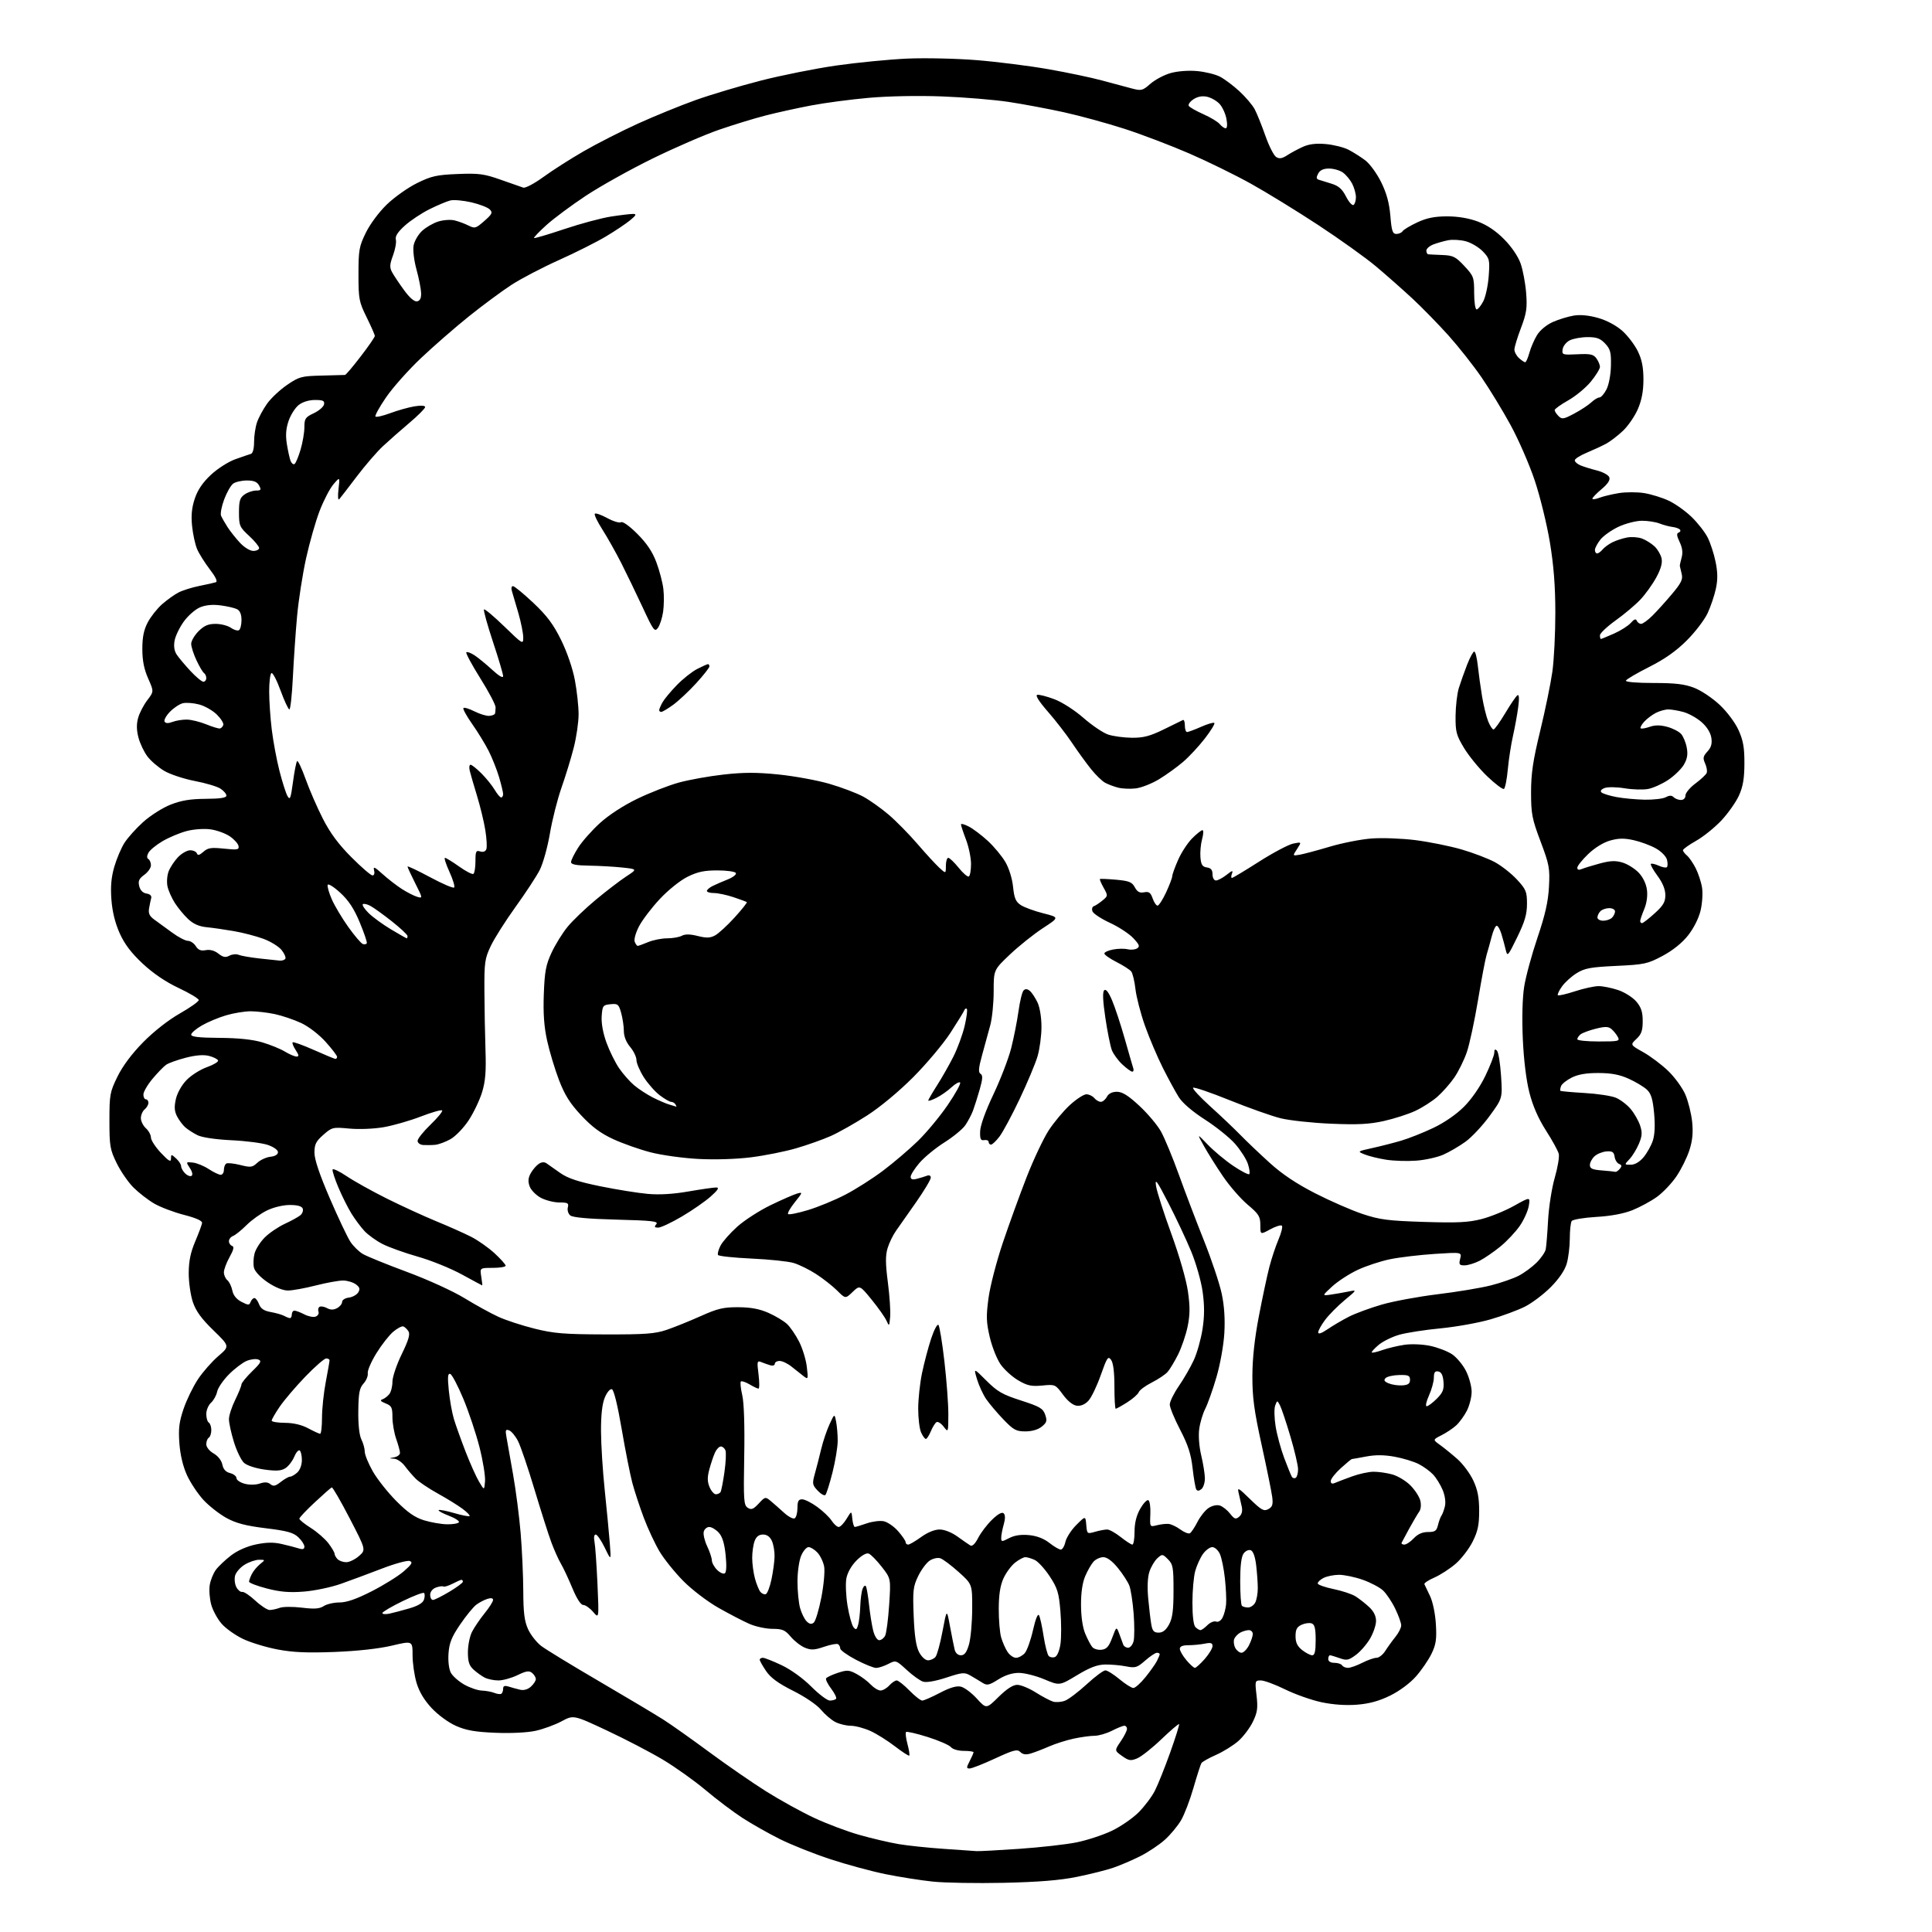 <?xml version="1.0" encoding="UTF-8" standalone="no"?>
<!-- Filename: 76b588249c3ab30502d44e77c913904910c4259655eed8902c4220a32492f4f0.svg -->
<!-- Created with https://svgstud.io -->
<svg
  version="1.1"
  xmlns="http://www.w3.org/2000/svg"
  xmlns:xlink="http://www.w3.org/1999/xlink"
  xmlns:svg="http://www.w3.org/2000/svg"
  xmlns:rdf="http://www.w3.org/1999/02/22-rdf-syntax-ns#"
  xmlns:cc="http://creativecommons.org/ns#"
  xmlns:dc="http://purl.org/dc/elements/1.1/"
  viewBox="0 0 768 768"
  width="768"
  height="768"
  role="img"
  aria-labelledby="titleID descID"
>
  <title id="titleID">A broken skull with a tentacle-like moustre protruding from it</title>
  <desc id="descID">AI-generated SVG illustration: A broken skull with a tentacle-like moustre protruding from it, created on https://svgstud.io</desc>

  <rect width="100%" height="100%" fill="white" />


  <path stroke="none" fill="black" fill-rule="evenodd" d="M399.00,748.45C388.27,748.68 375.57,748.47 370.77,747.96C365.97,747.46 357.49,746.12 351.94,744.99C346.39,743.86 336.55,741.19 330.07,739.06C323.58,736.93 314.57,733.34 310.04,731.08C305.51,728.82 298.81,725.03 295.15,722.66C291.49,720.29 284.90,715.32 280.50,711.61C276.10,707.91 268.45,702.45 263.50,699.49C258.55,696.53 248.54,691.32 241.24,687.90C227.99,681.69 227.99,681.69 223.24,684.24C220.64,685.64 215.99,687.34 212.93,688.02C209.61,688.74 203.13,689.07 196.93,688.81C188.91,688.48 185.30,687.85 181.29,686.08C178.31,684.77 174.15,681.73 171.61,679.02C168.63,675.83 166.63,672.49 165.58,668.94C164.71,666.02 164.00,661.07 164.00,657.93C164.00,652.22 164.00,652.22 155.75,654.17C150.63,655.38 142.00,656.33 133.00,656.68C122.12,657.10 116.46,656.85 110.34,655.69C105.85,654.84 99.70,652.97 96.66,651.53C93.62,650.09 89.77,647.37 88.11,645.47C86.45,643.58 84.57,640.12 83.95,637.80C83.32,635.47 83.06,631.99 83.38,630.06C83.69,628.13 84.79,625.41 85.82,624.02C86.84,622.64 89.55,620.07 91.82,618.33C94.38,616.36 98.16,614.69 101.73,613.94C105.90,613.07 108.75,613.02 112.00,613.77C114.47,614.33 117.51,615.12 118.75,615.52C120.37,616.03 121.00,615.83 121.00,614.79C121.00,614.00 119.91,612.32 118.57,611.06C116.61,609.22 114.10,608.53 105.65,607.50C97.74,606.53 93.90,605.53 90.04,603.43C87.23,601.89 83.10,598.66 80.87,596.25C78.64,593.83 75.70,589.40 74.33,586.42C72.74,582.93 71.65,578.38 71.31,573.74C70.88,567.93 71.21,565.23 72.97,560.05C74.17,556.51 76.74,551.22 78.68,548.29C80.62,545.37 84.27,541.22 86.78,539.07C91.35,535.16 91.35,535.16 84.84,528.83C80.06,524.19 77.88,521.19 76.66,517.57C75.75,514.86 75.01,509.69 75.02,506.07C75.04,501.30 75.75,497.86 77.60,493.50C79.00,490.20 80.23,486.90 80.33,486.16C80.44,485.28 77.93,484.16 73.10,482.92C69.03,481.87 63.70,479.84 61.25,478.41C58.80,476.97 55.10,474.10 53.04,472.04C50.97,469.97 47.98,465.63 46.39,462.39C43.74,456.98 43.50,455.60 43.50,445.50C43.50,435.15 43.69,434.11 46.70,427.96C48.76,423.76 52.40,418.88 56.91,414.30C61.11,410.03 66.92,405.47 71.46,402.89C75.60,400.53 79.00,398.13 79.00,397.55C79.00,396.97 75.42,394.82 71.04,392.76C65.84,390.31 60.88,386.95 56.69,383.03C52.17,378.80 49.49,375.27 47.57,370.97C45.77,366.95 44.65,362.42 44.29,357.64C43.90,352.43 44.22,348.77 45.43,344.58C46.36,341.38 48.17,337.10 49.46,335.07C50.74,333.04 54.11,329.29 56.94,326.74C59.78,324.19 64.66,321.09 67.80,319.86C72.02,318.19 75.64,317.59 81.75,317.55C87.57,317.52 90.00,317.14 90.00,316.27C90.00,315.60 88.94,314.35 87.64,313.50C86.35,312.65 81.76,311.28 77.45,310.46C73.13,309.63 67.68,307.83 65.34,306.46C62.99,305.08 59.97,302.50 58.63,300.73C57.28,298.95 55.67,295.58 55.05,293.23C54.27,290.30 54.22,287.86 54.90,285.41C55.44,283.45 57.08,280.28 58.54,278.36C61.19,274.88 61.19,274.88 58.89,269.69C57.26,266.01 56.59,262.60 56.58,258.00C56.58,253.27 57.16,250.39 58.73,247.41C59.91,245.15 62.49,241.90 64.45,240.17C66.42,238.45 69.35,236.35 70.96,235.52C72.58,234.68 76.29,233.52 79.20,232.93C82.12,232.35 85.07,231.68 85.76,231.46C86.60,231.19 85.79,229.44 83.37,226.28C81.36,223.65 79.09,220.03 78.34,218.24C77.58,216.45 76.69,212.35 76.36,209.14C75.92,204.95 76.22,201.85 77.42,198.23C78.58,194.74 80.57,191.81 83.83,188.76C86.44,186.31 90.78,183.54 93.53,182.56C96.26,181.58 99.06,180.62 99.75,180.42C100.51,180.20 101.00,178.33 101.00,175.68C101.00,173.27 101.52,169.77 102.16,167.90C102.79,166.03 104.59,162.70 106.15,160.50C107.71,158.30 111.30,154.93 114.13,153.00C118.93,149.73 119.84,149.49 127.89,149.30C132.62,149.20 136.79,149.08 137.14,149.05C137.50,149.02 140.31,145.71 143.39,141.68C146.48,137.66 149.00,134.00 149.00,133.55C149.00,133.11 147.54,129.77 145.75,126.14C142.71,119.96 142.50,118.87 142.50,109.02C142.50,99.41 142.75,97.98 145.43,92.50C147.13,89.04 150.67,84.28 153.82,81.24C156.83,78.35 162.22,74.54 165.81,72.77C171.49,69.98 173.60,69.51 181.93,69.17C190.32,68.83 192.44,69.11 199.00,71.43C203.13,72.88 207.18,74.30 208.00,74.58C208.83,74.86 212.41,72.97 215.98,70.37C219.54,67.77 226.74,63.17 231.98,60.15C237.22,57.12 246.90,52.19 253.50,49.18C260.10,46.18 270.44,41.96 276.47,39.80C282.50,37.64 294.20,34.15 302.47,32.03C310.74,29.92 324.25,27.22 332.50,26.04C340.75,24.86 353.35,23.63 360.50,23.30C367.69,22.98 380.14,23.25 388.38,23.92C396.56,24.58 409.38,26.21 416.88,27.53C424.37,28.85 433.88,30.85 438.00,31.97C442.12,33.09 447.41,34.50 449.74,35.12C453.74,36.17 454.15,36.07 457.32,33.29C459.16,31.68 462.78,29.76 465.36,29.04C468.12,28.27 472.44,27.94 475.86,28.25C479.06,28.54 483.15,29.54 484.95,30.48C486.75,31.41 490.24,34.02 492.69,36.28C495.15,38.55 497.88,41.77 498.77,43.45C499.66,45.13 501.56,49.84 502.99,53.92C504.43,58.01 506.36,61.83 507.29,62.41C508.56,63.22 509.66,63.04 511.74,61.68C513.26,60.70 516.07,59.19 518.00,58.33C520.41,57.25 523.23,56.92 527.08,57.27C530.16,57.55 534.21,58.57 536.09,59.54C537.96,60.51 540.96,62.41 542.74,63.76C544.53,65.12 547.36,69.01 549.04,72.42C551.20,76.81 552.26,80.71 552.69,85.81C553.19,91.84 553.58,93.00 555.09,93.00C556.07,93.00 557.19,92.50 557.56,91.90C557.94,91.29 560.55,89.72 563.37,88.41C567.16,86.64 570.25,86.02 575.21,86.01C579.58,86.00 583.86,86.73 587.49,88.08C591.19,89.47 594.69,91.83 597.95,95.14C600.92,98.16 603.50,101.97 604.49,104.81C605.39,107.39 606.37,112.65 606.67,116.50C607.13,122.45 606.82,124.53 604.61,130.37C603.17,134.15 602.00,138.01 602.00,138.96C602.00,139.91 602.82,141.43 603.83,142.35C604.83,143.26 605.94,144.00 606.29,144.00C606.64,144.00 607.38,142.31 607.95,140.25C608.51,138.19 609.89,135.01 611.01,133.18C612.22,131.23 614.81,129.09 617.32,127.98C619.67,126.94 623.42,125.80 625.67,125.44C628.30,125.02 631.75,125.37 635.42,126.43C638.86,127.43 642.61,129.46 644.98,131.60C647.13,133.54 649.88,137.18 651.09,139.68C652.69,142.98 653.29,146.07 653.29,150.87C653.29,155.48 652.61,159.05 651.08,162.61C649.87,165.42 647.22,169.29 645.19,171.22C643.16,173.15 640.15,175.46 638.50,176.36C636.85,177.25 633.36,178.87 630.75,179.96C628.14,181.04 626.00,182.40 626.00,182.99C626.00,183.57 627.01,184.47 628.25,184.99C629.49,185.51 632.44,186.42 634.80,187.02C637.17,187.62 639.38,188.83 639.72,189.72C640.14,190.81 639.15,192.34 636.67,194.42C634.65,196.11 633.00,197.83 633.00,198.23C633.00,198.62 634.24,198.47 635.75,197.89C637.26,197.31 640.75,196.47 643.50,196.02C646.25,195.57 650.78,195.57 653.57,196.01C656.36,196.46 660.77,197.82 663.36,199.04C665.96,200.26 670.05,203.18 672.46,205.52C674.87,207.86 677.73,211.51 678.81,213.64C679.89,215.76 681.31,220.10 681.96,223.28C682.83,227.51 682.87,230.38 682.09,234.01C681.51,236.73 680.03,241.10 678.81,243.73C677.60,246.35 673.88,251.23 670.55,254.56C666.33,258.79 661.80,261.98 655.56,265.13C650.64,267.61 646.48,270.06 646.31,270.57C646.13,271.11 650.78,271.50 657.25,271.50C665.96,271.50 669.63,271.93 673.50,273.43C676.25,274.49 680.81,277.55 683.64,280.23C686.60,283.02 689.79,287.31 691.13,290.30C692.96,294.38 693.46,297.23 693.43,303.50C693.41,309.47 692.86,312.70 691.27,316.22C690.10,318.81 686.97,323.26 684.32,326.10C681.67,328.93 677.14,332.59 674.25,334.22C671.36,335.86 669.00,337.54 669.00,337.97C669.00,338.40 669.71,339.34 670.57,340.06C671.44,340.78 673.00,343.04 674.05,345.09C675.09,347.14 676.24,350.63 676.59,352.84C676.94,355.05 676.68,359.16 676.00,361.98C675.28,365.02 673.25,369.03 671.04,371.83C668.66,374.84 664.98,377.80 660.90,379.98C654.93,383.16 653.70,383.43 642.50,383.96C632.32,384.44 629.93,384.88 626.77,386.84C624.71,388.10 622.08,390.49 620.91,392.13C619.74,393.77 619.01,395.34 619.28,395.62C619.56,395.89 622.61,395.19 626.06,394.06C629.51,392.93 633.75,392.00 635.49,392.00C637.22,392.00 640.74,392.72 643.31,393.59C645.87,394.46 649.10,396.52 650.49,398.17C652.40,400.44 653.00,402.29 653.00,405.90C653.00,409.67 652.49,411.13 650.51,412.99C648.01,415.34 648.01,415.34 653.26,418.28C656.14,419.90 660.61,423.27 663.19,425.77C665.78,428.27 668.82,432.48 669.96,435.12C671.09,437.76 672.30,442.61 672.65,445.90C673.10,450.21 672.80,453.36 671.57,457.19C670.64,460.11 668.33,464.79 666.43,467.59C664.53,470.39 661.03,474.08 658.64,475.79C656.25,477.51 651.86,479.88 648.90,481.07C645.41,482.46 640.32,483.41 634.50,483.75C629.55,484.04 625.17,484.78 624.77,485.39C624.36,486.00 624.02,489.15 624.02,492.38C624.01,495.62 623.45,500.12 622.78,502.38C622.02,504.98 619.68,508.40 616.45,511.65C613.64,514.48 609.03,517.96 606.22,519.39C603.41,520.81 597.25,523.09 592.53,524.46C587.81,525.83 578.90,527.43 572.73,528.03C566.55,528.62 559.17,529.76 556.32,530.56C553.47,531.36 549.73,533.19 548.02,534.63C546.31,536.07 545.09,537.42 545.30,537.64C545.51,537.85 547.45,537.41 549.59,536.65C551.74,535.90 555.65,534.97 558.28,534.58C560.97,534.18 565.41,534.36 568.47,534.99C571.44,535.61 575.37,537.11 577.19,538.32C579.01,539.53 581.51,542.52 582.75,544.97C583.99,547.42 585.00,551.15 585.00,553.25C585.00,555.36 584.14,558.75 583.10,560.79C582.05,562.83 580.14,565.46 578.85,566.63C577.56,567.81 574.93,569.56 573.01,570.53C569.52,572.30 569.52,572.30 572.45,574.40C574.05,575.55 577.16,578.08 579.34,580.00C581.53,581.92 584.36,585.75 585.65,588.50C587.39,592.24 587.98,595.27 587.99,600.55C588.00,606.15 587.47,608.68 585.41,612.80C583.99,615.66 580.95,619.62 578.66,621.61C576.37,623.59 572.55,626.07 570.17,627.11C567.78,628.15 566.01,629.34 566.22,629.75C566.43,630.16 567.45,632.30 568.49,634.50C569.57,636.80 570.55,641.56 570.79,645.71C571.14,651.63 570.83,653.72 569.06,657.37C567.88,659.82 565.10,663.87 562.90,666.38C560.52,669.08 556.35,672.18 552.64,674.01C548.22,676.18 544.35,677.25 539.44,677.64C534.97,677.99 529.93,677.64 525.29,676.66C521.33,675.81 514.83,673.52 510.85,671.56C506.87,669.60 502.54,668.00 501.21,668.00C498.86,668.00 498.82,668.14 499.50,673.99C500.08,679.00 499.84,680.69 498.03,684.44C496.84,686.90 494.23,690.35 492.24,692.10C490.24,693.85 486.26,696.32 483.40,697.59C480.53,698.86 477.91,700.33 477.58,700.87C477.25,701.40 475.83,705.81 474.43,710.67C473.03,715.53 470.81,721.34 469.49,723.58C468.18,725.83 465.30,729.30 463.08,731.30C460.87,733.30 456.46,736.25 453.28,737.85C450.10,739.45 445.25,741.53 442.50,742.47C439.75,743.41 433.23,745.04 428.00,746.10C421.28,747.46 412.79,748.14 399.00,748.45zM388.17,735.85C389.09,735.93 396.74,735.52 405.17,734.94C413.60,734.36 423.88,733.20 428.00,732.36C432.12,731.52 438.38,729.47 441.90,727.80C445.42,726.12 450.22,722.83 452.58,720.47C454.93,718.12 457.86,714.24 459.08,711.85C460.30,709.46 463.04,702.60 465.18,696.62C467.32,690.63 468.90,685.57 468.70,685.36C468.50,685.16 465.33,687.87 461.66,691.38C458.00,694.89 453.67,698.31 452.04,698.98C449.46,700.05 448.72,699.93 446.05,698.04C443.01,695.87 443.01,695.87 445.51,692.20C446.88,690.19 448.00,687.97 448.00,687.27C448.00,686.57 447.53,686.00 446.96,686.00C446.39,686.00 444.16,686.90 442.00,688.00C439.84,689.10 436.73,690.00 435.09,690.00C433.44,690.00 429.73,690.51 426.83,691.13C423.93,691.75 419.52,693.15 417.03,694.24C414.54,695.33 411.26,696.59 409.75,697.04C407.82,697.62 406.59,697.44 405.59,696.45C404.38,695.24 402.98,695.60 395.57,699.02C390.84,701.21 386.29,703.00 385.46,703.00C384.12,703.00 384.12,702.67 385.47,700.05C386.31,698.43 387.00,696.85 387.00,696.55C387.00,696.25 385.26,696.00 383.12,696.00C380.90,696.00 378.71,695.36 378.01,694.51C377.32,693.69 373.16,691.87 368.74,690.48C364.33,689.09 360.47,688.20 360.16,688.50C359.86,688.81 360.11,690.96 360.73,693.27C361.35,695.59 361.67,697.66 361.45,697.88C361.23,698.10 358.67,696.44 355.75,694.19C352.83,691.94 348.44,689.19 345.97,688.07C343.51,686.96 340.02,686.03 338.20,686.02C336.39,686.01 333.61,685.33 332.04,684.52C330.47,683.71 327.90,681.51 326.34,679.64C324.71,677.68 320.00,674.48 315.29,672.13C309.37,669.16 306.38,666.98 304.54,664.28C303.14,662.22 302.00,660.19 302.00,659.77C302.00,659.35 302.56,659.00 303.25,659.00C303.94,659.00 307.29,660.32 310.71,661.94C314.38,663.68 319.20,667.15 322.48,670.44C325.54,673.50 328.86,676.00 329.86,676.00C330.85,676.00 331.96,675.70 332.33,675.34C332.69,674.97 331.84,673.17 330.44,671.33C329.04,669.49 328.12,667.62 328.39,667.17C328.67,666.72 330.76,665.74 333.03,664.99C336.72,663.77 337.51,663.82 340.52,665.44C342.38,666.44 344.90,668.32 346.12,669.63C347.35,670.93 349.10,672.00 350.02,672.00C350.94,672.00 352.50,671.10 353.50,670.00C354.50,668.90 355.82,668.00 356.45,668.00C357.08,668.00 359.35,669.80 361.50,672.00C363.65,674.20 365.94,676.00 366.60,676.00C367.26,676.00 370.41,674.62 373.61,672.94C377.59,670.85 380.22,670.07 381.96,670.47C383.36,670.79 386.21,672.92 388.29,675.20C392.08,679.35 392.08,679.35 396.95,674.55C400.21,671.34 402.67,669.75 404.38,669.75C405.78,669.75 409.09,671.11 411.72,672.77C414.35,674.43 417.45,676.07 418.62,676.42C419.78,676.77 421.91,676.61 423.34,676.06C424.77,675.52 428.65,672.58 431.96,669.54C435.27,666.49 438.62,664.00 439.40,664.00C440.17,664.00 442.70,665.58 445.00,667.50C447.30,669.42 449.79,671.00 450.53,671.00C451.26,671.00 453.41,669.09 455.30,666.75C457.19,664.41 459.25,661.52 459.87,660.32C460.49,659.11 461.00,657.88 461.00,657.57C461.00,657.25 460.50,657.00 459.88,657.00C459.27,657.00 457.17,658.40 455.23,660.10C452.02,662.92 451.32,663.13 447.60,662.40C445.34,661.96 441.60,661.63 439.27,661.67C436.16,661.73 433.20,662.86 428.12,665.93C421.20,670.11 421.20,670.11 415.13,667.55C411.79,666.15 407.24,665.00 405.01,665.00C402.36,665.00 399.52,665.91 396.80,667.63C393.18,669.91 392.37,670.08 390.57,668.95C389.43,668.23 387.31,666.95 385.85,666.11C383.40,664.69 382.64,664.75 376.17,666.88C371.85,668.29 368.28,668.91 366.92,668.48C365.71,668.09 362.78,666.00 360.43,663.82C356.20,659.93 356.10,659.90 353.12,661.44C351.46,662.30 349.29,663.01 348.30,663.03C347.31,663.04 343.69,661.58 340.26,659.78C336.83,657.98 334.01,655.96 334.01,655.31C334.00,654.65 333.61,653.87 333.12,653.58C332.64,653.28 330.15,653.75 327.59,654.62C323.74,655.94 322.41,656.00 319.94,654.98C318.30,654.30 315.78,652.34 314.33,650.62C312.09,647.95 311.03,647.50 307.04,647.49C304.47,647.48 300.38,646.60 297.94,645.54C295.50,644.48 289.98,641.61 285.67,639.17C281.28,636.69 275.14,632.01 271.67,628.52C268.28,625.10 264.01,619.80 262.18,616.74C260.36,613.68 257.54,607.65 255.92,603.34C254.30,599.03 252.25,592.80 251.37,589.50C250.49,586.20 248.58,576.56 247.13,568.08C245.50,558.54 244.02,552.50 243.24,552.24C242.52,552.00 241.31,553.42 240.43,555.52C239.38,558.03 238.89,562.37 238.91,568.92C238.93,574.25 239.60,584.89 240.41,592.56C241.21,600.22 242.11,609.65 242.41,613.50C242.95,620.50 242.95,620.50 240.41,615.25C239.01,612.36 237.39,610.00 236.81,610.00C236.18,610.00 235.98,611.14 236.31,612.80C236.62,614.34 237.15,621.88 237.50,629.55C238.12,643.50 238.12,643.50 235.77,640.75C234.48,639.24 232.72,638.00 231.86,638.00C230.88,638.00 229.27,635.51 227.50,631.25C225.96,627.54 223.90,623.15 222.92,621.50C221.95,619.85 220.24,616.02 219.13,613.00C218.01,609.98 215.00,600.52 212.44,592.00C209.88,583.48 206.95,574.87 205.93,572.87C204.92,570.88 203.33,568.96 202.41,568.60C200.99,568.06 200.82,568.46 201.32,571.23C201.65,573.03 202.83,579.71 203.95,586.08C205.08,592.46 206.44,603.03 206.98,609.58C207.52,616.14 207.99,626.45 208.01,632.50C208.04,641.05 208.46,644.42 209.91,647.62C210.94,649.88 213.29,652.88 215.14,654.29C216.99,655.70 227.37,662.04 238.22,668.37C249.06,674.71 260.54,681.56 263.72,683.59C266.90,685.62 275.12,691.45 282.00,696.53C288.88,701.61 299.00,708.61 304.50,712.07C310.00,715.53 318.60,720.28 323.61,722.62C328.62,724.97 336.72,728.02 341.61,729.40C346.50,730.79 353.52,732.43 357.21,733.06C360.89,733.68 368.99,734.53 375.21,734.95C381.42,735.36 387.25,735.77 388.17,735.85zM199.25,673.32C199.66,673.08 200.00,672.18 200.00,671.32C200.00,670.17 200.58,669.95 202.25,670.46C203.49,670.85 205.53,671.41 206.79,671.70C208.20,672.04 209.82,671.57 211.04,670.47C212.12,669.49 213.00,668.14 213.00,667.47C213.00,666.80 212.34,665.69 211.53,665.02C210.34,664.04 209.19,664.21 205.71,665.90C203.32,667.05 199.91,668.00 198.12,668.00C196.33,668.00 193.89,667.49 192.68,666.88C191.48,666.26 189.49,664.83 188.25,663.70C186.50,662.11 186.00,660.56 186.00,656.78C186.00,654.09 186.73,650.46 187.62,648.70C188.52,646.94 190.77,643.62 192.62,641.33C194.48,639.04 196.00,636.65 196.00,636.01C196.00,635.28 195.19,635.12 193.75,635.58C192.51,635.97 190.53,637.01 189.34,637.89C188.15,638.78 185.26,642.31 182.92,645.75C179.53,650.73 178.59,653.08 178.29,657.25C178.07,660.34 178.45,663.49 179.21,664.92C179.92,666.25 182.30,668.36 184.50,669.62C186.70,670.88 189.85,671.96 191.50,672.03C193.15,672.09 195.40,672.50 196.50,672.95C197.60,673.39 198.84,673.55 199.25,673.32zM474.99,663.00C475.43,663.00 477.19,661.41 478.90,659.47C480.60,657.52 482.00,655.21 482.00,654.34C482.00,653.09 481.33,652.88 478.88,653.38C477.16,653.72 474.23,654.00 472.38,654.00C470.12,654.00 469.00,654.47 469.00,655.42C469.00,656.21 470.17,658.23 471.59,659.92C473.01,661.62 474.54,663.00 474.99,663.00zM535.85,663.00C536.80,663.00 539.34,662.10 541.50,661.00C543.66,659.90 546.22,659.00 547.19,659.00C548.16,659.00 549.73,657.76 550.68,656.25C551.64,654.74 553.45,652.23 554.71,650.67C555.97,649.12 557.00,647.07 557.00,646.11C557.00,645.16 555.92,642.15 554.60,639.44C553.29,636.72 551.11,633.48 549.77,632.23C548.43,630.99 544.80,629.07 541.69,627.98C538.59,626.89 534.35,626.01 532.27,626.01C530.20,626.02 527.43,626.59 526.11,627.26C524.80,627.94 523.77,628.93 523.82,629.45C523.87,629.98 526.69,630.97 530.07,631.67C533.46,632.36 537.42,633.67 538.87,634.59C540.31,635.51 542.74,637.41 544.25,638.82C546.06,640.50 547.00,642.39 547.00,644.35C547.00,645.99 545.92,649.16 544.60,651.41C543.28,653.66 540.73,656.58 538.94,657.89C536.08,660.00 535.31,660.15 532.52,659.14C530.78,658.52 529.05,658.00 528.68,658.00C528.31,658.00 528.00,658.67 528.00,659.50C528.00,660.42 528.94,661.00 530.44,661.00C531.78,661.00 533.16,661.45 533.50,662.00C533.84,662.55 534.90,663.00 535.85,663.00zM368.90,660.00C369.92,660.00 371.26,659.39 371.88,658.64C372.50,657.89 373.76,653.28 374.68,648.39C376.35,639.50 376.35,639.50 377.64,646.50C378.35,650.35 379.19,654.51 379.49,655.75C379.82,657.12 380.80,658.00 381.98,658.00C383.40,658.00 384.26,656.86 385.17,653.75C385.86,651.41 386.44,645.06 386.46,639.62C386.50,629.75 386.50,629.75 381.07,624.89C378.09,622.21 374.80,619.75 373.77,619.43C372.74,619.10 370.85,619.52 369.57,620.37C368.28,621.21 366.22,623.98 364.99,626.52C362.98,630.68 362.80,632.26 363.20,642.32C363.51,650.20 364.15,654.46 365.35,656.75C366.34,658.63 367.83,660.00 368.90,660.00zM403.87,659.00C404.87,659.00 406.43,658.18 407.33,657.19C408.23,656.19 409.71,652.08 410.62,648.06C411.65,643.51 412.56,641.26 413.03,642.12C413.45,642.88 414.27,646.61 414.85,650.41C415.44,654.21 416.36,657.76 416.89,658.29C417.43,658.83 418.54,659.01 419.36,658.69C420.23,658.36 421.15,656.18 421.55,653.54C421.92,651.02 421.92,645.15 421.53,640.48C420.91,633.07 420.37,631.33 417.26,626.59C415.30,623.62 412.61,620.69 411.30,620.09C409.98,619.49 408.31,619.00 407.59,619.00C406.86,619.00 405.03,619.98 403.51,621.17C401.99,622.37 399.92,625.18 398.90,627.42C397.60,630.28 397.04,633.89 397.02,639.51C397.01,643.91 397.43,649.03 397.97,650.88C398.50,652.73 399.63,655.32 400.49,656.62C401.35,657.93 402.87,659.00 403.87,659.00zM521.63,658.00C522.64,658.00 523.00,656.40 523.00,651.97C523.00,647.42 522.62,645.79 521.44,645.34C520.58,645.01 518.78,645.24 517.44,645.85C515.54,646.71 515.00,647.72 515.00,650.41C515.00,652.94 515.70,654.40 517.63,655.93C519.08,657.07 520.88,658.00 521.63,658.00zM493.51,657.00C494.30,657.00 495.64,655.67 496.47,654.05C497.31,652.43 498.00,650.40 498.00,649.55C498.00,648.70 497.30,648.00 496.43,648.00C495.57,648.00 494.05,648.44 493.05,648.97C492.05,649.51 490.96,650.66 490.62,651.54C490.28,652.42 490.47,654.01 491.04,655.07C491.61,656.13 492.72,657.00 493.51,657.00zM437.89,655.80C439.91,655.56 440.81,654.54 442.13,651.00C443.81,646.50 443.81,646.50 444.94,649.50C445.55,651.15 446.26,653.06 446.50,653.75C446.74,654.44 447.62,655.00 448.45,655.00C449.28,655.00 450.26,653.82 450.62,652.38C450.98,650.94 450.99,646.02 450.64,641.44C450.29,636.87 449.52,631.87 448.94,630.34C448.36,628.82 446.30,625.64 444.37,623.28C442.11,620.52 440.06,619.00 438.59,619.00C437.34,619.00 435.58,619.80 434.69,620.79C433.80,621.77 432.32,624.36 431.39,626.54C430.29,629.11 429.70,633.14 429.72,638.00C429.74,642.66 430.37,646.99 431.40,649.42C432.30,651.58 433.56,653.97 434.19,654.72C434.81,655.48 436.48,655.97 437.89,655.80zM349.50,652.00C350.29,652.00 351.34,651.21 351.84,650.25C352.35,649.29 353.07,643.77 353.45,638.00C354.15,627.50 354.15,627.50 350.50,622.83C348.50,620.26 346.17,617.90 345.33,617.57C344.40,617.22 342.52,618.28 340.48,620.32C338.47,622.33 336.88,625.13 336.45,627.42C336.06,629.50 336.27,634.39 336.91,638.30C337.56,642.20 338.62,646.04 339.27,646.83C340.27,648.04 340.57,647.88 341.13,645.88C341.50,644.57 341.88,641.25 341.97,638.50C342.06,635.75 342.48,632.63 342.90,631.57C343.31,630.50 343.91,630.05 344.21,630.57C344.52,631.08 345.08,634.42 345.47,638.00C345.85,641.58 346.59,646.19 347.12,648.25C347.66,650.38 348.69,652.00 349.50,652.00zM460.59,649.00C462.22,649.00 463.49,648.00 464.72,645.75C466.08,643.24 466.49,640.16 466.49,632.28C466.50,623.06 466.28,621.84 464.29,619.84C462.14,617.70 462.01,617.68 460.07,619.43C458.97,620.43 457.56,622.82 456.92,624.74C456.19,626.95 456.01,630.88 456.43,635.37C456.79,639.29 457.34,643.96 457.66,645.75C458.11,648.34 458.70,649.00 460.59,649.00zM477.20,648.00C477.64,648.00 478.89,647.11 479.98,646.02C481.06,644.94 482.61,644.30 483.40,644.60C484.25,644.92 485.32,644.28 485.97,643.05C486.59,641.89 487.23,639.49 487.39,637.72C487.55,635.95 487.34,631.34 486.92,627.49C486.51,623.63 485.61,619.24 484.93,617.74C484.24,616.23 482.88,615.00 481.91,615.00C480.93,615.00 479.26,616.24 478.18,617.75C477.11,619.26 475.73,622.30 475.12,624.50C474.51,626.70 474.01,632.35 474.01,637.05C474.00,642.37 474.45,646.05 475.20,646.80C475.86,647.46 476.76,648.00 477.20,648.00zM323.49,645.01C324.19,644.43 325.54,639.93 326.50,635.01C327.46,630.06 327.95,624.57 327.61,622.71C327.26,620.86 326.06,618.37 324.95,617.18C323.83,615.98 322.24,615.00 321.41,615.00C320.58,615.00 319.25,616.56 318.45,618.47C317.65,620.38 317.00,624.99 317.01,628.72C317.01,632.45 317.48,637.17 318.04,639.22C318.61,641.26 319.78,643.64 320.64,644.50C321.78,645.63 322.57,645.78 323.49,645.01zM154.75,641.46C156.26,641.14 159.84,640.20 162.71,639.36C166.21,638.34 168.12,637.19 168.55,635.84C168.90,634.75 168.91,633.57 168.57,633.24C168.23,632.90 164.37,634.37 159.98,636.51C155.59,638.65 152.00,640.77 152.00,641.22C152.00,641.67 153.24,641.78 154.75,641.46zM107.18,640.00C108.11,640.00 109.91,639.61 111.18,639.14C112.46,638.66 116.42,638.63 120.00,639.07C125.01,639.68 127.01,639.54 128.71,638.43C129.93,637.64 132.75,637.00 134.98,637.00C137.81,637.00 141.69,635.65 147.77,632.55C152.57,630.10 158.30,626.54 160.50,624.63C163.69,621.86 164.18,621.03 162.90,620.53C162.01,620.18 157.06,621.53 151.90,623.51C146.73,625.50 139.35,628.24 135.50,629.60C131.65,630.96 125.05,632.35 120.83,632.68C115.05,633.14 111.40,632.83 106.08,631.45C102.18,630.44 99.00,629.22 99.00,628.74C99.00,628.26 99.50,626.89 100.12,625.68C100.73,624.48 102.19,622.72 103.37,621.77C105.50,620.04 105.50,620.04 103.00,620.03C101.62,620.02 99.05,620.89 97.28,621.97C95.50,623.05 93.78,625.04 93.44,626.38C93.11,627.72 93.34,629.77 93.97,630.94C94.59,632.11 95.64,632.95 96.30,632.81C96.96,632.67 99.30,634.23 101.50,636.28C103.70,638.32 106.26,639.99 107.18,640.00zM496.13,639.00C497.12,639.00 498.40,638.13 498.96,637.07C499.53,636.00 500.00,633.41 499.99,631.32C499.99,629.22 499.69,625.10 499.34,622.16C498.94,618.81 498.15,616.61 497.21,616.25C496.37,615.93 495.11,616.50 494.36,617.53C493.45,618.77 493.00,622.41 493.00,628.52C493.00,633.55 493.30,637.97 493.67,638.33C494.03,638.70 495.14,639.00 496.13,639.00zM172.09,636.00C172.70,636.00 175.62,634.54 178.59,632.77C181.57,630.99 184.00,629.19 184.00,628.77C184.00,628.34 183.75,628.00 183.45,628.00C183.15,628.00 181.56,628.69 179.92,629.54C178.28,630.39 176.62,630.89 176.22,630.66C175.82,630.43 174.49,630.62 173.25,631.09C171.93,631.58 171.00,632.78 171.00,633.97C171.00,635.09 171.49,636.00 172.09,636.00zM304.40,633.71C305.01,633.51 306.02,630.91 306.65,627.93C307.29,624.94 307.85,620.83 307.90,618.80C307.96,616.76 307.48,613.95 306.84,612.55C306.07,610.86 304.88,610.00 303.31,610.00C301.70,610.00 300.64,610.81 299.98,612.57C299.44,613.98 299.00,617.01 299.01,619.32C299.01,621.62 299.51,625.30 300.11,627.50C300.71,629.70 301.68,632.08 302.25,632.78C302.83,633.49 303.80,633.91 304.40,633.71zM288.11,625.43C288.76,625.03 288.89,622.38 288.45,618.15C287.98,613.53 287.14,610.81 285.71,609.25C284.58,608.01 282.88,607.00 281.94,607.00C281.00,607.00 280.01,607.84 279.75,608.87C279.48,609.89 280.08,612.48 281.09,614.62C282.11,616.75 282.95,619.29 282.97,620.25C282.98,621.21 283.92,622.92 285.04,624.04C286.16,625.16 287.54,625.79 288.11,625.43zM137.64,621.00C138.88,621.00 141.15,619.90 142.69,618.55C145.50,616.09 145.50,616.09 139.00,603.56C135.43,596.66 132.22,591.13 131.88,591.26C131.53,591.39 128.50,594.06 125.13,597.20C121.76,600.33 119.00,603.26 119.00,603.70C119.00,604.14 121.04,605.79 123.54,607.37C126.03,608.94 129.18,611.68 130.54,613.46C131.89,615.24 133.00,617.12 133.00,617.64C133.00,618.17 133.54,619.14 134.20,619.80C134.86,620.46 136.41,621.00 137.64,621.00zM421.67,615.99C422.31,616.00 423.14,614.62 423.51,612.94C423.88,611.26 425.83,608.23 427.84,606.21C431.50,602.55 431.50,602.55 431.81,606.19C432.11,609.77 432.16,609.81 435.30,608.91C437.05,608.41 439.22,608.00 440.11,608.00C441.00,608.00 443.42,609.35 445.50,611.00C447.58,612.65 449.66,614.00 450.14,614.00C450.61,614.00 451.00,611.70 451.00,608.89C451.00,605.47 451.73,602.47 453.19,599.87C454.40,597.72 455.86,596.13 456.44,596.34C457.04,596.55 457.40,598.96 457.28,601.87C457.06,607.02 457.07,607.02 459.78,606.33C461.28,605.95 463.37,605.69 464.44,605.77C465.51,605.84 467.65,606.85 469.21,608.00C470.77,609.15 472.49,609.82 473.04,609.48C473.58,609.14 474.93,607.10 476.03,604.95C477.13,602.79 479.12,600.31 480.46,599.43C481.88,598.50 483.75,598.10 484.92,598.48C486.04,598.83 487.86,600.27 488.97,601.69C490.69,603.88 491.22,604.06 492.58,602.93C493.60,602.09 493.98,600.70 493.65,599.06C493.36,597.65 492.81,595.24 492.43,593.69C491.79,591.08 492.12,591.24 496.94,595.94C501.43,600.31 502.41,600.85 504.16,599.91C505.79,599.04 506.10,598.10 505.74,595.16C505.49,593.15 503.60,583.85 501.55,574.50C498.53,560.75 497.82,555.50 497.84,547.00C497.86,540.00 498.72,532.07 500.42,523.22C501.82,515.91 503.68,507.14 504.57,503.72C505.45,500.30 507.10,495.35 508.22,492.72C509.35,490.09 509.95,487.62 509.57,487.23C509.18,486.85 507.09,487.50 504.93,488.68C501.00,490.83 501.00,490.83 501.00,486.98C501.00,483.57 500.41,482.62 495.96,478.87C493.18,476.53 488.75,471.44 486.12,467.56C483.48,463.68 480.07,458.25 478.55,455.50C475.77,450.50 475.77,450.50 480.14,455.05C482.54,457.54 487.09,461.33 490.25,463.46C493.41,465.59 496.27,467.06 496.60,466.73C496.93,466.40 496.68,464.57 496.05,462.65C495.42,460.74 493.12,457.15 490.95,454.68C488.78,452.21 483.39,447.88 478.98,445.05C474.03,441.87 470.06,438.47 468.59,436.14C467.28,434.07 464.41,428.80 462.22,424.43C460.03,420.07 456.83,412.53 455.11,407.67C453.40,402.81 451.71,396.28 451.36,393.17C451.01,390.05 450.25,386.90 449.68,386.17C449.10,385.44 446.46,383.75 443.81,382.41C441.17,381.06 439.00,379.54 439.00,379.03C439.00,378.51 440.57,377.80 442.49,377.44C444.41,377.07 447.01,377.04 448.25,377.35C449.50,377.66 451.18,377.51 451.99,377.01C453.21,376.25 452.96,375.55 450.48,372.91C448.84,371.16 444.67,368.43 441.21,366.84C437.75,365.24 434.63,363.19 434.28,362.28C433.93,361.37 434.17,360.44 434.81,360.23C435.45,360.02 436.99,359.00 438.24,357.97C440.46,356.14 440.47,356.05 438.72,352.92C437.74,351.16 437.07,349.60 437.23,349.44C437.39,349.28 440.28,349.40 443.66,349.70C448.85,350.17 450.00,350.64 451.11,352.71C452.08,354.53 453.03,355.04 454.80,354.70C456.72,354.33 457.38,354.81 458.19,357.12C458.74,358.70 459.62,360.00 460.14,360.00C460.67,360.00 462.19,357.64 463.54,354.75C464.88,351.86 465.98,348.95 465.99,348.28C466.00,347.61 467.05,344.68 468.34,341.77C469.63,338.85 472.14,335.02 473.92,333.24C475.70,331.46 477.53,330.00 478.00,330.00C478.46,330.00 478.40,331.59 477.86,333.54C477.32,335.49 477.02,338.75 477.19,340.79C477.44,343.76 477.95,344.56 479.75,344.82C481.38,345.05 482.00,345.81 482.00,347.57C482.00,348.96 482.59,350.00 483.37,350.00C484.12,350.00 486.00,349.00 487.56,347.78C489.85,345.97 490.26,345.88 489.72,347.28C489.36,348.22 489.35,349.00 489.70,349.00C490.05,349.00 494.93,346.08 500.53,342.50C506.14,338.93 512.24,335.70 514.09,335.33C517.45,334.66 517.45,334.66 515.62,337.46C513.78,340.26 513.78,340.26 516.64,339.77C518.21,339.50 523.55,338.07 528.50,336.60C533.45,335.12 540.93,333.64 545.13,333.32C549.32,332.99 557.20,333.28 562.62,333.96C568.05,334.65 576.30,336.31 580.97,337.66C585.64,339.02 591.62,341.30 594.27,342.74C596.91,344.18 600.86,347.29 603.04,349.66C606.62,353.54 607.00,354.47 607.00,359.27C607.00,363.42 606.14,366.35 603.12,372.55C599.37,380.22 599.21,380.40 598.53,377.50C598.14,375.85 597.38,373.04 596.83,371.25C596.29,369.46 595.45,368.00 594.96,368.00C594.47,368.00 593.58,369.91 592.98,372.25C592.38,374.59 591.47,377.85 590.96,379.50C590.45,381.15 588.91,389.26 587.54,397.53C586.16,405.80 584.16,415.13 583.08,418.27C582.00,421.40 579.77,425.93 578.12,428.33C576.47,430.73 573.43,434.17 571.37,435.98C569.32,437.78 565.35,440.32 562.57,441.61C559.78,442.91 554.17,444.71 550.10,445.62C544.31,446.91 539.73,447.14 529.10,446.69C521.62,446.38 512.61,445.40 509.07,444.53C505.53,443.65 496.40,440.42 488.78,437.34C481.16,434.26 474.63,432.04 474.27,432.39C473.92,432.75 476.97,436.06 481.06,439.76C485.15,443.45 490.52,448.55 493.00,451.09C495.48,453.63 500.75,458.65 504.72,462.25C509.65,466.73 515.37,470.55 522.80,474.35C528.78,477.41 537.23,481.10 541.58,482.56C548.45,484.85 551.69,485.27 566.00,485.73C579.40,486.15 583.72,485.94 588.97,484.59C592.52,483.68 598.33,481.31 601.87,479.33C608.31,475.73 608.31,475.73 607.72,479.34C607.40,481.32 605.79,484.90 604.15,487.29C602.50,489.67 599.04,493.37 596.45,495.49C593.86,497.61 590.13,500.17 588.16,501.18C586.19,502.18 583.50,503.00 582.18,503.00C580.09,503.00 579.87,502.66 580.44,500.38C581.10,497.75 581.10,497.75 570.30,498.45C564.36,498.84 556.39,499.78 552.59,500.56C548.80,501.33 542.95,503.26 539.59,504.85C536.24,506.44 531.70,509.40 529.50,511.44C525.50,515.13 525.50,515.13 529.00,514.63C530.92,514.35 534.08,513.81 536.00,513.41C539.50,512.69 539.50,512.69 534.50,516.85C531.75,519.14 528.26,522.66 526.75,524.68C525.24,526.70 524.00,528.94 524.00,529.65C524.00,530.48 525.34,530.02 527.75,528.38C529.81,526.97 533.61,524.74 536.19,523.42C538.77,522.10 544.67,519.93 549.29,518.59C553.92,517.25 563.95,515.40 571.60,514.47C579.24,513.55 588.73,511.96 592.67,510.96C596.61,509.95 601.56,508.24 603.67,507.15C605.78,506.06 608.97,503.73 610.76,501.96C612.56,500.18 614.22,497.78 614.45,496.62C614.69,495.45 615.11,490.23 615.39,485.00C615.68,479.77 616.87,472.20 618.04,468.16C619.21,464.12 619.93,459.84 619.63,458.65C619.33,457.46 617.04,453.28 614.53,449.37C611.51,444.65 609.31,439.62 607.97,434.38C606.71,429.48 605.72,421.40 605.34,413.00C604.97,404.69 605.18,396.71 605.88,392.24C606.51,388.25 608.89,379.47 611.17,372.74C614.24,363.66 615.42,358.44 615.74,352.50C616.13,345.14 615.86,343.69 612.40,334.50C609.01,325.51 608.63,323.54 608.62,315.00C608.62,307.47 609.37,302.40 612.26,290.50C614.26,282.25 616.43,271.68 617.09,267.00C617.75,262.32 618.28,251.75 618.27,243.50C618.26,232.88 617.62,224.71 616.09,215.50C614.90,208.35 612.20,197.32 610.08,191.00C607.97,184.68 603.65,174.78 600.50,169.00C597.35,163.22 592.14,154.68 588.93,150.00C585.72,145.32 579.81,137.84 575.80,133.36C571.78,128.89 565.33,122.28 561.46,118.68C557.59,115.09 551.06,109.33 546.96,105.88C542.86,102.44 532.52,95.05 524.00,89.45C515.48,83.86 503.47,76.48 497.32,73.06C491.17,69.63 480.14,64.22 472.82,61.04C465.49,57.86 453.88,53.43 447.00,51.21C440.12,48.99 429.32,46.03 423.00,44.64C416.68,43.25 406.77,41.39 401.00,40.52C395.23,39.65 383.30,38.66 374.50,38.33C365.04,37.97 353.12,38.20 345.35,38.89C338.12,39.53 327.77,40.90 322.35,41.94C316.93,42.97 308.85,44.75 304.38,45.90C299.92,47.04 291.59,49.59 285.88,51.56C280.17,53.53 268.27,58.68 259.44,63.01C250.60,67.34 238.68,73.99 232.94,77.78C227.20,81.58 220.12,86.84 217.21,89.47C214.30,92.10 212.09,94.42 212.29,94.62C212.48,94.82 217.88,93.22 224.28,91.08C230.67,88.93 239.05,86.68 242.89,86.08C246.74,85.49 250.70,85.02 251.69,85.04C253.13,85.06 252.88,85.58 250.50,87.55C248.85,88.91 244.49,91.83 240.80,94.03C237.12,96.23 228.75,100.43 222.20,103.37C215.65,106.31 207.19,110.73 203.39,113.19C199.60,115.65 192.00,121.27 186.50,125.67C181.00,130.08 172.39,137.58 167.37,142.33C162.35,147.08 156.08,154.12 153.45,157.98C150.81,161.83 148.93,165.26 149.26,165.59C149.59,165.92 152.26,165.31 155.18,164.22C158.11,163.13 162.41,161.92 164.75,161.53C167.36,161.10 169.00,161.21 169.00,161.81C169.00,162.36 166.19,165.18 162.75,168.09C159.31,170.99 154.54,175.20 152.15,177.43C149.76,179.67 145.08,185.10 141.75,189.50C138.42,193.90 135.31,197.93 134.84,198.46C134.36,199.00 134.23,197.24 134.56,194.46C135.14,189.50 135.14,189.50 132.56,192.50C131.14,194.15 128.68,198.88 127.09,203.00C125.49,207.12 123.05,215.68 121.66,222.00C120.27,228.32 118.66,238.68 118.09,245.00C117.51,251.32 116.77,262.24 116.42,269.25C116.08,276.26 115.45,282.00 115.03,282.00C114.61,282.00 113.04,278.63 111.53,274.50C110.03,270.38 108.39,267.26 107.90,267.56C107.40,267.87 107.00,271.14 107.00,274.84C107.00,278.53 107.46,285.37 108.03,290.03C108.60,294.69 109.97,302.06 111.08,306.40C112.19,310.75 113.62,315.25 114.26,316.40C115.28,318.22 115.57,317.48 116.47,310.82C117.03,306.59 117.77,302.87 118.11,302.54C118.44,302.22 119.97,305.45 121.50,309.73C123.03,314.00 126.12,321.10 128.37,325.50C131.25,331.14 134.58,335.64 139.68,340.75C143.65,344.74 147.43,348.00 148.07,348.00C148.75,348.00 149.01,347.15 148.70,345.96C148.27,344.32 148.92,344.60 152.03,347.41C154.16,349.34 157.61,352.01 159.70,353.36C161.79,354.70 164.54,356.11 165.81,356.49C168.09,357.16 168.08,357.11 165.06,351.11C163.38,347.78 162.00,344.79 162.00,344.47C162.00,344.15 166.02,346.04 170.93,348.68C175.84,351.32 180.16,353.18 180.53,352.80C180.90,352.43 180.06,349.62 178.66,346.56C177.26,343.50 176.46,341.00 176.88,341.00C177.30,341.00 179.83,342.55 182.50,344.45C185.17,346.35 187.72,347.67 188.18,347.39C188.63,347.11 189.00,344.85 189.00,342.37C189.00,338.41 189.23,337.94 190.88,338.46C192.05,338.83 192.98,338.50 193.33,337.57C193.65,336.76 193.46,333.35 192.92,330.01C192.39,326.66 190.88,320.46 189.58,316.21C188.28,311.97 186.99,307.49 186.70,306.25C186.42,305.01 186.58,304.00 187.06,304.00C187.54,304.00 189.48,305.55 191.38,307.44C193.27,309.34 195.63,312.26 196.63,313.94C197.62,315.62 198.78,317.00 199.22,317.00C199.65,317.00 200.00,316.41 200.00,315.68C200.00,314.96 199.27,311.92 198.39,308.93C197.50,305.94 195.64,301.25 194.25,298.50C192.85,295.75 189.90,290.92 187.67,287.77C185.45,284.61 183.90,281.77 184.22,281.45C184.54,281.12 186.54,281.73 188.65,282.80C190.77,283.87 193.40,284.66 194.50,284.57C195.60,284.48 196.61,284.09 196.75,283.70C196.89,283.32 197.00,282.17 197.00,281.16C197.00,280.14 194.26,274.94 190.90,269.59C187.55,264.24 185.06,259.61 185.37,259.30C185.68,258.98 187.15,259.52 188.63,260.49C190.11,261.47 193.28,264.06 195.66,266.26C198.36,268.74 200.00,269.69 200.00,268.77C200.00,267.96 198.17,261.78 195.93,255.05C193.70,248.31 192.11,242.56 192.40,242.26C192.70,241.97 196.33,245.02 200.47,249.03C207.79,256.14 208.00,256.26 208.00,253.42C208.00,251.81 207.14,247.50 206.10,243.85C205.05,240.19 203.90,236.26 203.53,235.10C203.14,233.88 203.30,233.00 203.91,233.00C204.49,233.00 208.13,235.99 212.00,239.64C217.43,244.76 219.96,248.14 223.04,254.39C225.41,259.20 227.64,265.69 228.52,270.34C229.33,274.65 230.00,280.76 230.00,283.93C230.00,287.09 229.13,293.07 228.07,297.21C227.02,301.35 224.82,308.51 223.20,313.12C221.58,317.73 219.51,325.94 218.59,331.36C217.67,336.79 215.85,343.31 214.54,345.86C213.23,348.41 208.91,355.00 204.94,360.50C200.98,366.00 196.55,372.98 195.11,376.00C192.71,381.05 192.50,382.52 192.56,394.00C192.59,400.88 192.79,411.45 192.99,417.50C193.28,425.94 192.96,429.83 191.63,434.19C190.67,437.32 188.27,442.34 186.30,445.34C184.32,448.34 181.08,451.71 179.10,452.82C177.12,453.94 174.38,454.95 173.00,455.08C171.62,455.21 169.49,455.24 168.25,455.16C166.99,455.07 166.00,454.34 166.00,453.50C166.00,452.68 168.33,449.76 171.18,447.02C174.03,444.27 176.08,441.75 175.75,441.41C175.41,441.08 171.59,442.17 167.27,443.84C162.94,445.51 156.31,447.41 152.54,448.07C148.62,448.75 142.78,448.99 138.89,448.63C132.30,448.01 131.96,448.09 128.54,451.10C125.60,453.68 125.00,454.88 125.00,458.21C125.00,460.89 127.01,466.86 131.10,476.35C134.46,484.13 138.15,491.92 139.31,493.66C140.46,495.39 142.68,497.56 144.24,498.48C145.79,499.40 153.69,502.61 161.78,505.61C170.04,508.67 180.06,513.24 184.61,516.02C189.07,518.75 195.14,522.09 198.11,523.45C201.08,524.81 207.55,526.93 212.50,528.16C220.18,530.07 224.28,530.41 240.50,530.45C256.49,530.49 260.37,530.20 265.00,528.64C268.02,527.61 274.10,525.16 278.50,523.19C285.28,520.15 287.57,519.61 293.50,519.64C298.48,519.67 301.94,520.32 305.49,521.89C308.23,523.10 311.54,525.09 312.84,526.30C314.14,527.51 316.30,530.67 317.66,533.33C319.01,535.98 320.39,540.48 320.72,543.33C321.31,548.31 321.26,548.45 319.41,547.02C318.36,546.21 316.23,544.52 314.67,543.27C313.12,542.02 310.98,541.00 309.92,541.00C308.87,541.00 308.00,541.50 308.00,542.12C308.00,542.73 307.21,543.01 306.25,542.73C305.29,542.45 303.67,541.89 302.66,541.47C300.96,540.77 300.87,541.14 301.53,546.36C301.91,549.46 301.91,552.00 301.52,552.00C301.13,552.00 299.52,551.24 297.94,550.30C296.35,549.37 294.81,548.86 294.50,549.17C294.19,549.48 294.44,551.93 295.06,554.62C295.76,557.66 296.06,566.81 295.84,578.88C295.53,596.46 295.66,598.36 297.25,599.37C298.67,600.28 299.47,599.97 301.60,597.68C304.13,594.95 304.26,594.92 306.35,596.65C307.53,597.64 309.92,599.74 311.66,601.33C313.40,602.92 315.32,603.92 315.91,603.55C316.51,603.18 317.00,601.33 317.00,599.44C317.00,596.76 317.41,596.00 318.85,596.00C319.87,596.00 322.55,597.34 324.81,598.98C327.08,600.62 329.67,603.09 330.58,604.48C331.49,605.87 332.76,607.00 333.40,607.00C334.04,607.00 335.45,605.54 336.53,603.75C338.50,600.50 338.50,600.50 338.81,603.75C338.99,605.54 339.44,606.99 339.81,606.99C340.19,606.98 342.30,606.34 344.50,605.58C346.70,604.81 349.74,604.42 351.25,604.71C352.76,605.00 355.35,606.77 357.00,608.65C358.65,610.53 360.00,612.50 360.00,613.03C360.00,613.57 360.45,614.00 361.01,614.00C361.56,614.00 363.88,612.65 366.16,611.00C368.71,609.15 371.53,608.00 373.50,608.00C375.41,608.00 378.27,609.13 380.60,610.80C382.74,612.35 385.05,613.94 385.71,614.34C386.49,614.81 387.62,613.72 388.87,611.29C389.95,609.20 392.44,605.95 394.41,604.05C396.78,601.78 398.34,600.94 398.99,601.59C399.64,602.24 399.64,603.76 398.99,606.03C398.45,607.93 398.00,610.29 398.00,611.27C398.00,612.95 398.18,612.96 401.17,611.41C403.30,610.31 405.87,609.93 409.06,610.23C412.15,610.53 414.94,611.60 417.14,613.33C418.99,614.79 421.03,615.98 421.67,615.99zM558.24,614.00C559.02,614.00 560.71,612.88 562.00,611.50C563.59,609.81 565.42,609.00 567.66,609.00C570.44,609.00 571.07,608.56 571.62,606.25C571.98,604.74 572.60,603.05 573.00,602.50C573.40,601.95 574.02,600.27 574.38,598.76C574.77,597.11 574.41,594.53 573.47,592.27C572.61,590.21 570.91,587.46 569.70,586.17C568.49,584.87 565.90,582.98 563.95,581.98C561.99,580.98 557.69,579.67 554.38,579.07C550.23,578.32 546.74,578.29 543.05,578.99C540.12,579.55 537.56,580.00 537.37,580.00C537.17,580.00 535.20,581.63 533.00,583.62C530.80,585.61 529.00,587.90 529.00,588.72C529.00,589.77 529.53,589.99 530.75,589.45C531.71,589.04 534.75,587.88 537.50,586.88C540.25,585.88 544.08,585.05 546.00,585.04C547.92,585.02 551.28,585.51 553.45,586.11C555.63,586.71 558.86,588.66 560.64,590.44C562.43,592.23 564.20,594.95 564.59,596.50C565.00,598.15 564.83,599.97 564.16,600.90C563.53,601.78 561.78,604.75 560.26,607.50C558.75,610.25 557.36,612.84 557.17,613.25C556.99,613.66 557.47,614.00 558.24,614.00zM177.69,605.93C180.00,605.97 182.12,605.61 182.42,605.13C182.72,604.65 180.92,603.48 178.42,602.52C175.92,601.57 174.10,600.57 174.37,600.30C174.63,600.03 177.41,600.56 180.53,601.47C183.66,602.38 186.42,602.91 186.67,602.66C186.93,602.41 185.64,601.09 183.82,599.74C181.99,598.38 177.57,595.65 174.00,593.68C170.43,591.70 166.48,589.05 165.23,587.79C163.98,586.53 162.03,584.26 160.91,582.75C159.78,581.24 157.88,579.94 156.68,579.86C154.52,579.73 154.52,579.72 156.75,579.29C157.99,579.06 159.00,578.27 159.00,577.56C159.00,576.84 158.32,574.34 157.50,572.00C156.68,569.66 156.00,565.77 156.00,563.35C156.00,559.48 155.67,558.82 153.25,557.86C151.32,557.09 150.95,556.61 152.00,556.27C152.82,555.99 154.06,555.06 154.75,554.19C155.44,553.33 156.00,551.10 156.00,549.25C156.00,547.39 157.66,542.48 159.68,538.33C162.42,532.71 163.10,530.38 162.36,529.20C161.81,528.33 160.88,527.46 160.30,527.27C159.73,527.08 157.93,528.03 156.31,529.39C154.69,530.76 151.68,534.60 149.62,537.94C147.56,541.27 146.02,544.85 146.19,545.89C146.36,546.93 145.61,548.77 144.52,549.97C142.89,551.78 142.52,553.70 142.43,560.83C142.36,566.28 142.82,570.50 143.66,572.20C144.40,573.69 145.00,575.88 145.00,577.08C145.00,578.28 146.44,581.79 148.19,584.88C149.95,587.97 154.15,593.28 157.52,596.67C162.07,601.24 164.93,603.23 168.58,604.35C171.28,605.18 175.39,605.89 177.69,605.93zM328.11,594.26C327.71,594.68 326.33,593.92 325.05,592.56C322.90,590.27 322.82,589.77 323.93,585.79C324.60,583.43 325.72,579.02 326.44,576.00C327.16,572.98 328.65,568.56 329.74,566.20C331.73,561.89 331.73,561.89 332.36,565.07C332.71,566.82 333.00,570.26 333.00,572.71C333.00,575.16 332.07,580.84 330.93,585.33C329.79,589.83 328.52,593.84 328.11,594.26zM284.56,594.00C285.29,594.00 286.13,593.60 286.43,593.12C286.73,592.63 287.43,589.05 287.98,585.17C288.53,581.28 288.71,577.41 288.38,576.55C288.05,575.70 287.23,575.00 286.55,575.00C285.88,575.00 284.83,576.08 284.22,577.41C283.62,578.73 282.62,581.71 281.99,584.03C281.13,587.22 281.15,588.94 282.05,591.12C282.71,592.70 283.84,594.00 284.56,594.00zM477.59,591.93C476.65,592.71 475.97,592.76 475.54,592.07C475.19,591.50 474.54,587.72 474.08,583.67C473.45,578.01 472.29,574.45 469.13,568.36C466.86,564.00 465.00,559.48 465.00,558.33C465.00,557.17 466.63,553.85 468.63,550.94C470.63,548.04 473.31,543.38 474.59,540.58C475.87,537.79 477.41,532.27 478.02,528.33C478.82,523.19 478.83,519.01 478.07,513.53C477.47,509.27 475.45,502.15 473.49,497.41C471.55,492.73 467.49,484.09 464.45,478.20C459.86,469.29 459.04,468.17 459.55,471.50C459.89,473.70 462.63,482.25 465.64,490.50C468.82,499.25 471.57,508.78 472.22,513.38C473.09,519.45 473.06,522.64 472.10,527.31C471.41,530.65 469.70,535.65 468.31,538.44C466.91,541.22 465.04,544.34 464.14,545.36C463.24,546.38 460.42,548.27 457.87,549.56C455.33,550.85 452.99,552.58 452.67,553.41C452.36,554.24 450.28,556.06 448.07,557.46C445.85,558.86 443.81,560.00 443.52,560.00C443.23,560.00 443.00,556.04 443.00,551.19C443.00,545.45 442.54,541.75 441.67,540.57C440.49,538.94 440.06,539.57 437.57,546.63C436.05,550.96 433.85,555.53 432.68,556.80C431.33,558.26 429.67,558.98 428.07,558.80C426.50,558.61 424.44,556.97 422.53,554.38C419.54,550.32 419.44,550.27 414.32,550.77C409.99,551.18 408.40,550.84 404.74,548.70C402.33,547.28 399.17,544.41 397.72,542.31C396.27,540.22 394.34,535.35 393.44,531.50C392.05,525.57 391.98,523.20 392.95,516.00C393.57,511.32 396.14,501.43 398.64,494.00C401.15,486.57 405.42,474.80 408.14,467.83C410.86,460.87 414.80,452.54 416.88,449.33C418.97,446.13 422.76,441.59 425.31,439.25C427.87,436.91 430.81,435.00 431.86,435.00C432.90,435.00 434.32,435.68 435.00,436.50C435.68,437.32 436.85,438.00 437.59,438.00C438.33,438.00 439.41,437.10 440.00,436.00C440.69,434.70 442.09,434.00 443.98,434.00C446.12,434.00 448.47,435.46 452.89,439.56C456.19,442.62 460.07,447.22 461.51,449.79C462.94,452.36 466.15,460.09 468.63,466.98C471.11,473.87 475.60,485.67 478.62,493.22C481.63,500.77 484.79,510.22 485.64,514.22C486.68,519.07 487.02,524.33 486.69,530.00C486.40,534.81 485.04,542.41 483.54,547.50C482.09,552.45 480.09,558.08 479.11,560.00C478.12,561.92 477.04,565.55 476.71,568.06C476.34,570.74 476.68,575.06 477.51,578.56C478.29,581.83 478.94,585.91 478.96,587.63C478.98,589.35 478.37,591.28 477.59,591.93zM192.81,588.82C192.97,586.80 191.99,580.72 190.62,575.32C189.25,569.92 186.35,561.24 184.18,556.04C182.01,550.84 179.67,546.39 178.98,546.16C178.00,545.83 177.87,547.31 178.40,552.68C178.78,556.51 179.69,561.63 180.43,564.07C181.16,566.50 183.24,572.30 185.03,576.94C186.82,581.58 189.24,586.98 190.40,588.94C192.50,592.50 192.50,592.50 192.81,588.82zM103.27,589.73C105.20,589.07 106.48,589.15 107.49,589.99C108.65,590.95 109.48,590.77 111.60,589.10C113.07,587.94 114.74,587.00 115.31,587.00C115.88,587.00 117.17,586.26 118.17,585.35C119.24,584.38 120.00,582.32 120.00,580.40C120.00,578.60 119.60,576.87 119.12,576.57C118.63,576.27 117.66,577.40 116.96,579.09C116.26,580.78 114.71,582.80 113.51,583.59C111.82,584.69 109.94,584.83 105.18,584.18C101.63,583.69 98.17,582.56 97.00,581.50C95.89,580.50 94.08,576.77 92.99,573.23C91.90,569.69 91.00,565.60 91.01,564.14C91.01,562.69 92.13,559.25 93.48,556.50C94.83,553.75 95.95,550.99 95.97,550.37C95.99,549.74 97.89,547.40 100.19,545.16C103.72,541.74 104.11,540.98 102.68,540.43C101.73,540.07 99.65,540.32 98.04,540.98C96.44,541.65 93.26,544.06 90.99,546.35C88.72,548.63 86.62,551.71 86.32,553.20C86.02,554.68 84.92,556.67 83.89,557.60C82.85,558.54 82.00,560.56 82.00,562.10C82.00,563.63 82.45,565.16 83.00,565.50C83.55,565.84 84.00,567.19 84.00,568.50C84.00,569.81 83.55,571.16 83.00,571.50C82.45,571.84 82.00,573.01 82.00,574.11C82.00,575.25 83.23,576.80 84.92,577.77C86.65,578.76 88.06,580.56 88.39,582.20C88.76,584.07 89.75,585.15 91.47,585.58C92.86,585.93 94.00,586.83 94.00,587.58C94.00,588.33 95.46,589.33 97.25,589.81C99.16,590.32 101.64,590.29 103.27,589.73zM515.07,587.46C515.58,587.14 516.00,585.62 516.00,584.07C516.00,582.53 514.62,576.62 512.93,570.94C511.25,565.27 509.38,559.71 508.79,558.60C507.71,556.59 507.70,556.59 506.90,558.74C506.46,559.94 506.54,563.66 507.08,567.02C507.62,570.38 509.16,576.05 510.51,579.62C511.85,583.19 513.22,586.55 513.55,587.08C513.87,587.60 514.56,587.77 515.07,587.46zM368.04,572.00C367.64,572.00 366.80,570.85 366.16,569.45C365.52,568.05 365.00,563.81 365.00,560.02C365.00,556.23 365.68,549.84 366.52,545.82C367.36,541.79 368.98,535.65 370.13,532.16C371.28,528.67 372.59,526.20 373.04,526.66C373.48,527.12 374.56,533.67 375.42,541.20C376.29,548.74 376.99,558.19 376.98,562.20C376.96,569.49 376.95,569.50 375.11,567.11C374.10,565.79 372.82,564.99 372.27,565.33C371.71,565.68 370.70,567.32 370.01,568.98C369.32,570.64 368.43,572.00 368.04,572.00zM127.25,569.96C127.66,569.98 128.00,567.11 128.00,563.59C128.00,560.06 128.67,553.65 129.50,549.34C130.32,545.03 131.00,541.16 131.00,540.75C131.00,540.34 130.40,540.00 129.67,540.00C128.94,540.00 125.20,543.26 121.35,547.25C117.51,551.24 112.94,556.61 111.19,559.18C109.43,561.75 108.00,564.25 108.00,564.72C108.00,565.19 110.36,565.58 113.25,565.60C116.66,565.62 119.90,566.38 122.50,567.77C124.70,568.95 126.84,569.93 127.25,569.96zM407.60,569.00C403.93,569.00 402.88,568.43 398.87,564.25C396.36,561.64 393.29,558.00 392.03,556.18C390.78,554.35 389.14,550.80 388.39,548.29C387.01,543.73 387.01,543.73 392.12,548.84C396.47,553.19 398.52,554.36 405.86,556.72C413.35,559.14 414.61,559.87 415.47,562.35C416.32,564.80 416.13,565.48 414.12,567.10C412.66,568.29 410.21,569.00 407.60,569.00zM567.13,559.00C567.69,559.00 569.50,557.66 571.14,556.02C573.57,553.58 574.07,552.34 573.81,549.27C573.59,546.64 572.97,545.42 571.75,545.18C570.42,544.93 569.99,545.53 569.98,547.68C569.97,549.23 569.09,552.41 568.03,554.75C566.97,557.09 566.56,559.00 567.13,559.00zM557.50,550.71C559.76,550.55 560.50,550.01 560.50,548.50C560.50,546.80 559.86,546.51 556.21,546.59C553.85,546.64 551.41,547.19 550.79,547.81C549.95,548.65 550.28,549.19 552.08,549.93C553.41,550.47 555.85,550.83 557.50,550.71zM353.85,523.48C353.51,527.30 353.46,527.36 352.38,524.98C351.77,523.61 349.13,519.88 346.52,516.67C341.77,510.85 341.77,510.85 338.92,513.58C336.07,516.31 336.07,516.31 332.79,513.03C330.98,511.23 327.23,508.28 324.46,506.48C321.69,504.68 317.64,502.69 315.46,502.05C313.28,501.40 305.75,500.62 298.72,500.30C291.69,499.97 285.71,499.34 285.43,498.88C285.15,498.43 285.59,496.75 286.42,495.16C287.24,493.56 290.24,490.17 293.08,487.62C295.92,485.07 301.90,481.21 306.37,479.05C310.84,476.89 315.57,474.82 316.89,474.45C319.15,473.81 319.11,473.98 315.97,477.89C314.15,480.15 312.94,482.28 313.28,482.61C313.62,482.95 317.18,482.23 321.20,481.02C325.21,479.81 331.88,477.06 336.00,474.92C340.12,472.78 346.88,468.49 351.00,465.38C355.12,462.28 361.34,456.99 364.81,453.62C368.28,450.25 373.64,443.79 376.73,439.26C379.82,434.73 382.04,430.71 381.66,430.33C381.29,429.95 379.75,430.80 378.24,432.21C376.73,433.62 374.04,435.51 372.25,436.41C370.46,437.31 369.00,437.79 369.00,437.48C369.00,437.16 370.57,434.46 372.48,431.47C374.39,428.48 377.32,423.33 378.99,420.02C380.65,416.72 382.67,411.22 383.47,407.80C384.27,404.38 384.65,401.34 384.32,401.04C383.99,400.74 383.55,400.99 383.33,401.59C383.11,402.20 380.62,406.25 377.80,410.59C374.97,414.94 368.35,422.83 363.08,428.13C357.37,433.86 349.95,440.03 344.72,443.40C339.89,446.51 333.36,450.20 330.22,451.59C327.07,452.99 320.90,455.18 316.49,456.46C312.09,457.75 304.04,459.35 298.60,460.04C292.71,460.78 284.22,461.05 277.61,460.70C271.50,460.38 262.93,459.19 258.57,458.05C254.20,456.92 247.55,454.57 243.78,452.83C238.77,450.52 235.33,447.97 231.06,443.40C226.56,438.59 224.51,435.33 222.20,429.32C220.56,425.02 218.44,417.99 217.50,413.71C216.27,408.13 215.89,402.88 216.17,395.21C216.50,386.22 216.99,383.57 219.24,378.72C220.71,375.54 223.58,370.91 225.62,368.42C227.65,365.94 232.73,361.07 236.91,357.61C241.08,354.14 246.50,350.00 248.94,348.40C253.38,345.50 253.38,345.50 247.44,344.86C244.17,344.51 238.24,344.17 234.25,344.11C229.01,344.03 227.00,343.64 227.00,342.70C227.00,341.98 228.27,339.39 229.83,336.95C231.38,334.50 235.26,330.12 238.45,327.21C241.98,323.99 247.80,320.20 253.37,317.51C258.39,315.09 265.82,312.19 269.87,311.08C273.92,309.97 281.93,308.53 287.66,307.89C295.59,307.00 300.82,306.99 309.47,307.87C315.74,308.51 324.82,310.17 329.66,311.57C334.50,312.98 340.58,315.28 343.18,316.69C345.77,318.10 350.33,321.34 353.30,323.88C356.27,326.42 361.41,331.65 364.72,335.50C368.03,339.35 371.93,343.59 373.37,344.92C376.00,347.35 376.00,347.35 376.00,344.17C376.00,342.43 376.43,341.00 376.95,341.00C377.48,341.00 379.34,342.79 381.10,344.97C382.85,347.15 384.67,348.70 385.14,348.41C385.61,348.12 386.00,345.89 386.00,343.45C386.00,341.02 385.10,336.65 384.00,333.76C382.90,330.87 382.00,328.15 382.00,327.72C382.00,327.30 383.40,327.67 385.11,328.56C386.83,329.44 390.23,332.02 392.69,334.28C395.14,336.54 398.26,340.30 399.64,342.65C401.10,345.14 402.37,349.23 402.71,352.53C403.18,357.08 403.77,358.46 405.81,359.80C407.20,360.70 411.21,362.17 414.74,363.06C421.14,364.67 421.14,364.67 414.57,368.95C410.96,371.31 405.07,376.01 401.50,379.39C395.00,385.55 395.00,385.55 395.00,394.06C395.00,398.74 394.39,404.80 393.65,407.53C392.91,410.26 391.46,415.56 390.43,419.30C388.98,424.56 388.83,426.28 389.78,426.86C390.73,427.45 390.66,428.82 389.45,433.06C388.60,436.05 387.39,439.85 386.78,441.50C386.16,443.15 384.78,445.76 383.72,447.30C382.66,448.84 378.92,451.92 375.40,454.14C371.88,456.36 367.43,460.02 365.50,462.27C363.58,464.52 362.00,467.00 362.00,467.79C362.00,468.80 362.71,469.04 364.41,468.61C365.73,468.28 367.53,467.73 368.41,467.40C369.38,467.02 370.00,467.31 370.00,468.14C370.01,468.89 367.42,473.22 364.25,477.77C361.09,482.32 357.48,487.45 356.24,489.18C355.00,490.91 353.47,494.05 352.83,496.17C351.95,499.11 351.97,502.30 352.94,509.76C353.64,515.12 354.05,521.29 353.85,523.48zM115.25,523.97C115.66,523.99 116.00,523.33 116.00,522.50C116.00,521.67 116.47,521.00 117.05,521.00C117.63,521.00 119.40,521.67 120.99,522.49C122.57,523.31 124.60,523.71 125.49,523.36C126.39,523.02 126.88,522.14 126.60,521.40C126.32,520.67 126.51,519.80 127.02,519.49C127.54,519.17 128.87,519.39 129.98,519.99C131.42,520.76 132.58,520.76 134.00,520.00C135.10,519.41 136.00,518.30 136.00,517.53C136.00,516.76 137.19,515.99 138.65,515.82C140.11,515.64 141.78,514.72 142.38,513.78C143.23,512.42 143.03,511.73 141.48,510.56C140.39,509.74 138.11,509.05 136.41,509.03C134.71,509.01 129.80,509.90 125.50,511.00C121.20,512.10 116.23,513.00 114.45,513.00C112.47,513.00 109.38,511.75 106.42,509.75C103.60,507.85 101.34,505.46 100.97,504.00C100.62,502.62 100.72,500.07 101.18,498.32C101.64,496.56 103.47,493.68 105.24,491.91C107.01,490.14 110.59,487.71 113.19,486.50C115.79,485.30 118.58,483.76 119.40,483.08C120.21,482.41 120.63,481.21 120.33,480.43C119.97,479.48 118.25,479.00 115.21,479.00C112.55,479.00 108.75,479.91 106.14,481.17C103.67,482.37 100.01,484.99 98.00,487.00C95.99,489.01 93.59,490.94 92.67,491.30C91.75,491.65 91.00,492.59 91.00,493.39C91.00,494.18 91.56,495.03 92.25,495.26C93.16,495.57 92.89,496.79 91.25,499.73C90.01,501.95 89.00,504.67 89.00,505.76C89.00,506.86 89.62,508.27 90.38,508.90C91.14,509.53 92.02,511.37 92.35,512.98C92.73,514.91 93.98,516.46 95.98,517.49C98.72,518.91 99.10,518.91 99.62,517.53C99.95,516.69 100.63,516.00 101.13,516.00C101.64,516.00 102.47,517.10 102.98,518.45C103.66,520.23 104.94,521.08 107.70,521.57C109.79,521.95 112.17,522.64 113.00,523.10C113.83,523.56 114.84,523.95 115.25,523.97zM191.69,510.97C191.58,510.95 187.90,508.97 183.50,506.57C179.10,504.17 171.27,501.00 166.09,499.54C160.92,498.07 154.62,495.82 152.09,494.53C149.57,493.24 146.32,490.91 144.87,489.34C143.42,487.78 141.09,484.64 139.68,482.37C138.28,480.10 135.95,475.44 134.51,472.03C133.07,468.61 132.03,465.40 132.20,464.90C132.37,464.40 134.90,465.60 137.83,467.57C140.77,469.55 147.97,473.56 153.83,476.48C159.70,479.40 168.50,483.44 173.38,485.45C178.26,487.45 184.49,490.23 187.22,491.61C189.95,492.99 194.16,495.95 196.59,498.19C199.02,500.43 201.00,502.65 201.00,503.13C201.00,503.61 198.69,504.00 195.87,504.00C190.74,504.00 190.74,504.00 191.31,507.50C191.62,509.43 191.79,510.99 191.69,510.97zM261.65,488.00C260.16,488.00 260.00,487.71 260.89,486.63C261.85,485.48 259.30,485.19 245.09,484.82C233.80,484.52 227.67,483.97 226.68,483.15C225.87,482.48 225.44,481.04 225.72,479.96C226.16,478.26 225.72,478.00 222.35,478.00C220.22,478.00 216.90,477.16 214.98,476.14C213.07,475.11 211.06,473.06 210.53,471.57C209.82,469.58 209.95,468.18 211.03,466.28C211.84,464.86 213.29,463.21 214.25,462.60C215.42,461.87 216.45,461.84 217.35,462.51C218.10,463.05 220.54,464.77 222.78,466.33C225.78,468.42 229.93,469.79 238.67,471.57C245.18,472.89 253.65,474.25 257.50,474.59C262.12,475.01 267.64,474.68 273.75,473.61C278.84,472.73 283.79,472.02 284.75,472.04C286.02,472.07 285.39,473.07 282.50,475.64C280.30,477.60 275.13,481.18 271.02,483.60C266.91,486.02 262.69,488.00 261.65,488.00zM76.13,467.42C76.72,467.06 76.46,465.82 75.48,464.33C73.87,461.86 73.88,461.84 76.67,462.14C78.23,462.31 81.07,463.47 82.98,464.73C84.90,465.98 87.03,467.00 87.73,467.00C88.43,467.00 89.00,466.13 89.00,465.06C89.00,463.99 89.43,462.85 89.95,462.53C90.47,462.21 92.97,462.47 95.50,463.10C99.66,464.15 100.30,464.07 102.30,462.21C103.51,461.08 105.85,460.01 107.50,459.83C109.35,459.63 110.50,458.93 110.50,458.00C110.50,457.15 108.77,455.92 106.50,455.14C104.30,454.38 97.78,453.53 92.00,453.26C85.65,452.95 80.31,452.16 78.50,451.25C76.85,450.43 74.67,449.03 73.65,448.13C72.63,447.24 71.16,445.28 70.39,443.78C69.33,441.74 69.21,440.01 69.91,436.91C70.46,434.47 72.21,431.35 74.16,429.34C75.98,427.45 79.62,425.15 82.24,424.22C84.86,423.29 86.86,422.09 86.69,421.56C86.51,421.03 84.91,420.21 83.13,419.75C80.95,419.19 77.91,419.42 73.86,420.46C70.55,421.31 67.03,422.57 66.04,423.26C65.05,423.95 62.62,426.47 60.62,428.85C58.63,431.24 57.00,434.05 57.00,435.09C57.00,436.14 57.45,437.00 58.00,437.00C58.55,437.00 59.00,437.62 59.00,438.38C59.00,439.14 58.33,440.32 57.50,441.00C56.67,441.68 56.00,443.25 56.00,444.47C56.00,445.69 56.90,447.50 58.00,448.50C59.10,449.50 60.00,451.16 60.00,452.19C60.00,453.23 61.79,455.97 63.97,458.29C67.10,461.60 67.96,462.09 67.97,460.60C68.00,458.75 68.07,458.75 70.00,460.50C71.10,461.50 72.00,462.88 72.00,463.58C72.00,464.28 72.71,465.57 73.58,466.44C74.45,467.31 75.60,467.75 76.13,467.42zM642.13,465.82C642.47,465.92 643.27,465.38 643.90,464.62C644.78,463.55 644.72,463.10 643.60,462.68C642.81,462.37 642.01,461.08 641.83,459.81C641.56,457.95 640.94,457.54 638.63,457.70C637.05,457.82 634.91,458.67 633.88,459.61C632.85,460.54 632.00,462.12 632.00,463.10C632.00,464.52 632.99,464.97 636.75,465.26C639.36,465.47 641.78,465.72 642.13,465.82zM648.24,463.00C649.88,463.00 651.74,461.91 653.33,460.03C654.70,458.39 656.37,455.42 657.02,453.43C657.80,451.07 657.98,447.28 657.53,442.51C657.00,436.86 656.35,434.74 654.66,433.15C653.46,432.02 650.23,430.08 647.49,428.84C643.87,427.19 640.58,426.56 635.50,426.54C630.67,426.51 627.36,427.07 624.83,428.33C622.81,429.33 620.88,430.86 620.55,431.72C620.22,432.58 620.10,433.43 620.28,433.61C620.46,433.79 624.77,434.18 629.85,434.48C634.93,434.77 640.56,435.62 642.34,436.37C644.13,437.12 646.77,439.13 648.21,440.84C649.65,442.55 651.34,445.50 651.96,447.39C652.88,450.17 652.79,451.56 651.50,454.65C650.62,456.75 648.95,459.49 647.78,460.74C645.65,463.00 645.65,463.00 648.24,463.00zM562.97,461.38C559.41,461.65 554.02,461.48 550.99,461.00C547.96,460.52 544.13,459.58 542.49,458.91C539.50,457.70 539.50,457.70 545.50,456.37C548.80,455.64 553.98,454.32 557.00,453.43C560.02,452.54 565.75,450.27 569.73,448.38C574.12,446.30 578.93,442.98 581.95,439.95C584.96,436.95 588.35,432.04 590.47,427.63C592.41,423.59 594.00,419.46 594.00,418.45C594.00,417.15 594.31,416.91 595.06,417.66C595.64,418.24 596.37,422.73 596.69,427.65C597.27,436.59 597.27,436.59 592.14,443.62C589.31,447.49 584.99,452.11 582.52,453.88C580.06,455.65 576.11,457.95 573.74,459.00C571.38,460.04 566.53,461.12 562.97,461.38zM393.95,455.00C393.43,455.00 393.00,454.53 393.00,453.96C393.00,453.38 392.21,453.04 391.25,453.21C389.82,453.45 389.52,452.80 389.62,449.70C389.69,447.39 391.76,441.64 394.88,435.07C397.71,429.11 400.89,420.85 401.95,416.71C403.00,412.58 404.32,405.94 404.87,401.96C405.42,397.98 406.33,394.27 406.89,393.71C407.59,393.01 408.38,393.07 409.37,393.89C410.16,394.55 411.53,396.60 412.41,398.45C413.35,400.43 414.00,404.42 414.00,408.22C414.00,411.75 413.29,417.02 412.43,419.94C411.56,422.85 408.36,430.47 405.33,436.87C402.29,443.27 398.70,449.96 397.35,451.75C396.00,453.54 394.47,455.00 393.95,455.00zM268.81,439.91C268.98,439.96 268.84,439.55 268.50,439.00C268.16,438.45 267.39,438.00 266.79,438.00C266.18,438.00 264.14,436.82 262.24,435.37C260.34,433.92 257.49,430.68 255.89,428.17C254.30,425.66 253.00,422.61 253.00,421.38C253.00,420.16 251.88,417.82 250.50,416.18C248.92,414.31 248.00,411.97 247.99,409.86C247.99,408.01 247.51,404.79 246.93,402.69C245.96,399.19 245.62,398.91 242.69,399.19C239.69,399.48 239.48,399.76 239.18,403.93C238.99,406.71 239.69,410.63 241.07,414.43C242.28,417.77 244.55,422.36 246.10,424.63C247.66,426.91 250.36,429.97 252.10,431.43C253.84,432.90 257.12,435.04 259.38,436.20C261.65,437.36 264.62,438.65 266.00,439.06C267.38,439.48 268.64,439.87 268.81,439.91zM450.07,426.00C449.60,426.00 447.82,424.70 446.13,423.12C444.43,421.53 442.55,418.96 441.96,417.40C441.37,415.83 440.21,410.09 439.40,404.62C438.40,397.94 438.24,394.36 438.92,393.68C439.60,393.00 440.62,394.28 442.04,397.59C443.20,400.29 445.49,407.23 447.13,413.00C448.76,418.77 450.29,424.06 450.52,424.75C450.75,425.44 450.55,426.00 450.07,426.00zM133.25,420.91C133.66,420.96 134.00,420.60 134.00,420.11C134.00,419.62 131.95,416.94 129.45,414.16C126.82,411.23 122.71,408.07 119.70,406.66C116.84,405.33 112.12,403.73 109.20,403.11C106.29,402.50 101.98,402.00 99.63,402.00C97.28,402.00 92.92,402.71 89.93,403.59C86.94,404.46 82.59,406.28 80.25,407.63C77.91,408.98 76.00,410.63 76.00,411.29C76.00,412.16 79.17,412.52 87.25,412.57C94.79,412.62 100.41,413.21 104.29,414.36C107.48,415.31 111.53,416.96 113.29,418.04C115.06,419.11 117.11,419.99 117.87,420.00C118.93,420.00 118.86,419.44 117.54,417.41C116.60,415.99 116.06,414.61 116.33,414.34C116.60,414.07 120.35,415.42 124.66,417.33C128.97,419.25 132.84,420.86 133.25,420.91zM635.54,414.00C643.50,414.00 644.00,413.88 643.09,412.17C642.55,411.16 641.41,409.76 640.56,409.05C639.32,408.02 638.05,408.00 634.27,408.95C631.66,409.61 628.96,410.62 628.26,411.20C627.57,411.77 627.00,412.64 627.00,413.12C627.00,413.61 630.84,414.00 635.54,414.00zM111.19,381.86C112.12,381.94 113.13,381.60 113.43,381.12C113.73,380.63 113.07,379.09 111.96,377.68C110.86,376.28 107.60,374.26 104.73,373.20C101.85,372.14 96.58,370.76 93.00,370.14C89.42,369.52 84.53,368.81 82.13,368.58C79.11,368.28 76.84,367.27 74.77,365.32C73.12,363.77 70.76,360.91 69.52,358.97C68.27,357.03 66.96,354.07 66.59,352.40C66.22,350.72 66.41,348.03 67.02,346.42C67.63,344.82 69.31,342.26 70.75,340.75C72.19,339.24 74.38,338.00 75.60,338.00C76.83,338.00 78.03,338.56 78.27,339.25C78.59,340.15 79.30,339.97 80.84,338.61C82.64,337.01 83.93,336.81 89.06,337.35C94.45,337.91 95.11,337.79 94.81,336.28C94.63,335.34 93.06,333.61 91.31,332.43C89.56,331.25 86.12,330.01 83.66,329.68C81.13,329.33 77.05,329.62 74.25,330.34C71.54,331.05 67.23,332.85 64.68,334.34C62.12,335.84 59.58,337.92 59.02,338.97C58.33,340.24 58.33,341.09 59.00,341.50C59.55,341.84 60.00,342.95 60.00,343.98C60.00,345.00 58.81,346.70 57.35,347.76C55.24,349.30 54.84,350.21 55.35,352.28C55.77,353.93 56.82,354.99 58.25,355.20C59.66,355.42 60.35,356.10 60.10,357.02C59.88,357.84 59.50,359.68 59.25,361.13C58.92,363.13 59.44,364.21 61.44,365.63C62.88,366.66 66.05,368.96 68.47,370.75C70.90,372.54 73.70,374.00 74.70,374.00C75.70,374.00 77.11,374.95 77.83,376.10C78.80,377.65 79.84,378.07 81.79,377.70C83.49,377.38 85.29,377.87 86.82,379.08C88.68,380.54 89.65,380.72 91.19,379.90C92.27,379.32 93.91,379.16 94.83,379.55C95.75,379.94 99.42,380.59 103.00,380.99C106.58,381.39 110.26,381.78 111.19,381.86zM145.81,374.92C145.98,374.49 144.71,370.77 142.99,366.64C140.73,361.20 138.60,357.96 135.25,354.88C132.70,352.53 130.46,351.13 130.25,351.76C130.04,352.39 130.79,355.00 131.93,357.57C133.06,360.13 136.01,365.07 138.48,368.53C140.95,371.99 143.54,375.02 144.24,375.26C144.93,375.50 145.64,375.35 145.81,374.92zM253.50,376.00C253.81,376.00 255.68,375.32 257.65,374.50C259.63,373.68 263.02,373.00 265.19,373.00C267.36,373.00 269.99,372.54 271.04,371.98C272.35,371.28 274.32,371.30 277.36,372.07C280.83,372.94 282.31,372.89 284.26,371.84C285.63,371.10 289.11,367.90 292.01,364.72C294.90,361.53 297.09,358.79 296.88,358.61C296.67,358.43 294.28,357.55 291.57,356.64C288.86,355.74 285.37,355.00 283.82,355.00C282.27,355.00 281.00,354.63 281.00,354.17C281.00,353.71 282.01,352.83 283.25,352.21C284.49,351.60 287.22,350.40 289.32,349.57C291.42,348.73 292.86,347.58 292.51,347.02C292.17,346.46 288.85,346.00 285.14,346.00C279.91,346.00 277.24,346.57 273.25,348.56C270.36,350.00 265.58,353.84 262.31,357.34C259.11,360.76 255.41,365.61 254.08,368.12C252.73,370.68 251.95,373.42 252.30,374.35C252.65,375.26 253.19,376.00 253.50,376.00zM161.69,373.00C161.86,373.00 162.00,372.59 162.00,372.09C162.00,371.58 159.19,368.95 155.75,366.23C152.31,363.51 148.45,360.74 147.16,360.06C145.88,359.39 144.55,359.11 144.22,359.45C143.88,359.79 144.93,361.38 146.55,362.98C148.17,364.58 152.17,367.49 155.44,369.45C158.71,371.40 161.52,373.00 161.69,373.00zM652.75,366.96C653.16,366.94 655.41,365.19 657.75,363.07C661.17,359.98 662.00,358.56 662.00,355.81C662.00,353.56 660.94,350.95 658.88,348.15C657.16,345.82 655.98,343.69 656.25,343.42C656.52,343.15 657.93,343.47 659.38,344.12C660.82,344.78 662.29,345.05 662.62,344.71C662.96,344.37 662.98,343.04 662.65,341.75C662.32,340.43 660.39,338.46 658.23,337.25C656.13,336.07 652.18,334.60 649.45,333.99C645.69,333.15 643.44,333.18 640.08,334.12C637.40,334.87 633.96,336.98 631.33,339.51C628.95,341.79 627.00,344.23 627.00,344.94C627.00,345.77 627.60,345.95 628.75,345.46C629.71,345.05 632.95,344.06 635.94,343.25C640.12,342.13 642.21,342.04 644.98,342.88C646.96,343.47 649.84,345.27 651.37,346.87C653.08,348.65 654.36,351.29 654.68,353.67C655.01,356.10 654.60,359.02 653.60,361.41C652.72,363.52 652.00,365.64 652.00,366.12C652.00,366.60 652.34,366.98 652.75,366.96zM637.30,366.00C638.57,366.00 640.14,365.46 640.80,364.80C641.46,364.14 642.00,363.02 642.00,362.30C642.00,361.58 640.97,361.00 639.70,361.00C638.43,361.00 636.86,361.54 636.20,362.20C635.54,362.86 635.00,363.98 635.00,364.70C635.00,365.42 636.03,366.00 637.30,366.00zM653.82,317.89C657.29,317.95 661.05,317.51 662.17,316.91C663.65,316.12 664.52,316.12 665.31,316.91C665.91,317.51 667.21,318.00 668.20,318.00C669.27,318.00 670.00,317.27 670.00,316.19C670.00,315.20 671.78,313.06 673.97,311.44C676.15,309.82 678.16,307.93 678.44,307.24C678.72,306.54 678.43,304.85 677.81,303.48C676.85,301.37 676.99,300.63 678.73,298.74C680.23,297.10 680.65,295.63 680.28,293.25C679.96,291.24 678.50,288.89 676.41,287.06C674.57,285.44 671.35,283.64 669.28,283.06C667.20,282.48 664.47,282.01 663.20,282.01C661.94,282.00 659.68,282.63 658.20,283.40C656.71,284.17 654.64,285.74 653.59,286.90C652.54,288.06 651.90,289.24 652.18,289.51C652.45,289.78 654.06,289.53 655.74,288.94C657.91,288.18 659.96,288.18 662.75,288.93C664.91,289.51 667.39,290.78 668.26,291.75C669.12,292.71 670.14,295.16 670.51,297.18C671.02,299.90 670.71,301.68 669.35,304.00C668.33,305.72 665.52,308.45 663.11,310.05C660.69,311.65 657.10,313.27 655.13,313.63C653.16,314.00 648.98,313.88 645.83,313.36C642.69,312.84 639.11,312.79 637.89,313.24C636.54,313.74 636.02,314.42 636.58,314.97C637.09,315.47 639.75,316.31 642.50,316.83C645.25,317.35 650.34,317.83 653.82,317.89zM451.50,313.40C449.30,313.66 446.15,313.54 444.50,313.11C442.85,312.69 440.52,311.82 439.32,311.17C438.12,310.53 435.60,308.09 433.72,305.75C431.84,303.41 428.44,298.73 426.18,295.35C423.91,291.96 419.56,286.33 416.51,282.85C413.01,278.84 411.47,276.39 412.33,276.21C413.08,276.04 416.12,276.83 419.10,277.94C422.19,279.10 427.15,282.28 430.71,285.39C434.12,288.38 438.55,291.36 440.54,292.01C442.54,292.67 446.77,293.24 449.94,293.27C454.54,293.31 457.13,292.63 462.61,289.95C466.40,288.10 469.84,286.42 470.25,286.21C470.66,286.00 471.00,287.00 471.00,288.42C471.00,289.84 471.39,291.00 471.87,291.00C472.35,291.00 474.87,290.06 477.46,288.92C480.05,287.77 482.42,287.08 482.72,287.39C483.03,287.70 481.34,290.47 478.96,293.55C476.58,296.63 472.66,300.85 470.24,302.91C467.82,304.98 463.51,308.08 460.67,309.80C457.83,311.51 453.70,313.13 451.50,313.40zM597.85,313.60C597.37,313.89 594.40,311.66 591.24,308.64C588.08,305.63 583.94,300.57 582.02,297.41C578.90,292.23 578.56,290.95 578.61,284.58C578.65,280.69 579.23,275.70 579.91,273.50C580.59,271.30 582.07,267.14 583.19,264.25C584.31,261.36 585.60,259.00 586.04,259.00C586.49,259.00 587.13,261.59 587.47,264.75C587.81,267.91 588.57,273.43 589.17,277.00C589.77,280.57 590.85,284.96 591.58,286.75C592.30,288.54 593.26,289.99 593.70,289.98C594.14,289.97 596.24,287.04 598.37,283.47C600.49,279.90 602.68,276.70 603.23,276.36C603.87,275.96 603.97,277.64 603.51,281.12C603.12,284.08 602.18,289.22 601.43,292.54C600.67,295.87 599.75,301.84 599.38,305.82C599.01,309.81 598.32,313.30 597.85,313.60zM87.44,289.58C87.95,289.47 88.55,288.84 88.77,288.19C88.99,287.54 87.85,285.69 86.24,284.09C84.63,282.48 81.46,280.66 79.20,280.05C76.93,279.44 73.98,279.22 72.65,279.55C71.31,279.89 69.00,281.44 67.50,283.00C66.00,284.56 65.07,286.31 65.43,286.88C65.86,287.58 66.91,287.60 68.60,286.96C69.99,286.43 72.56,286.02 74.32,286.05C76.07,286.08 79.53,286.94 82.00,287.94C84.47,288.95 86.92,289.69 87.44,289.58zM262.85,283.00C262.38,283.00 262.02,282.66 262.04,282.25C262.05,281.84 262.64,280.47 263.35,279.20C264.05,277.94 266.60,274.86 269.02,272.37C271.44,269.87 275.11,266.97 277.17,265.91C279.23,264.86 281.16,264.00 281.46,264.00C281.76,264.00 282.00,264.41 282.00,264.92C282.00,265.43 279.64,268.43 276.75,271.59C273.86,274.75 269.74,278.61 267.60,280.17C265.45,281.73 263.32,283.00 262.85,283.00zM80.85,271.00C81.48,271.00 82.00,270.35 82.00,269.56C82.00,268.77 81.60,267.87 81.12,267.57C80.63,267.27 79.28,265.00 78.12,262.52C76.95,260.05 76.00,257.08 76.00,255.93C76.00,254.79 77.32,252.53 78.92,250.92C81.14,248.70 82.77,248.00 85.70,248.00C87.82,248.00 90.56,248.70 91.78,249.56C93.00,250.41 94.45,250.84 95.00,250.50C95.55,250.16 96.00,248.35 96.00,246.48C96.00,244.24 95.40,242.76 94.25,242.17C93.29,241.68 90.34,240.99 87.69,240.65C84.51,240.23 81.74,240.50 79.50,241.43C77.64,242.21 74.76,244.73 73.09,247.04C71.41,249.35 69.76,252.76 69.41,254.62C68.99,256.88 69.27,258.76 70.27,260.25C71.10,261.49 73.56,264.41 75.73,266.75C77.91,269.09 80.21,271.00 80.85,271.00zM636.37,254.00C636.58,254.00 638.92,253.04 641.57,251.87C644.23,250.69 647.24,248.78 648.26,247.62C649.57,246.13 650.28,245.87 650.65,246.75C650.93,247.44 651.71,248.00 652.37,248.00C653.03,248.00 655.05,246.54 656.85,244.75C658.66,242.96 662.16,239.08 664.64,236.13C668.33,231.74 669.04,230.28 668.50,228.15C668.14,226.71 667.81,225.30 667.76,225.02C667.71,224.73 668.03,223.22 668.47,221.64C669.02,219.68 668.77,217.75 667.68,215.46C666.50,212.99 666.40,212.02 667.30,211.70C667.96,211.47 668.18,210.93 667.78,210.50C667.39,210.08 666.04,209.61 664.78,209.46C663.53,209.31 661.23,208.70 659.68,208.09C658.14,207.49 654.99,207.00 652.68,207.01C650.38,207.02 646.21,208.08 643.42,209.38C640.63,210.69 637.37,212.99 636.17,214.51C634.98,216.03 634.00,217.88 634.00,218.63C634.00,219.39 634.39,220.00 634.88,220.00C635.36,220.00 636.34,219.30 637.05,218.43C637.77,217.57 639.51,216.29 640.93,215.58C642.34,214.87 644.96,214.01 646.75,213.67C648.54,213.33 651.24,213.52 652.75,214.09C654.26,214.66 656.49,216.06 657.70,217.19C658.91,218.32 660.16,220.46 660.49,221.93C660.89,223.79 660.25,226.13 658.39,229.56C656.91,232.28 654.08,236.22 652.10,238.32C650.12,240.43 645.69,244.16 642.25,246.62C638.81,249.09 636.00,251.75 636.00,252.55C636.00,253.35 636.17,254.00 636.37,254.00zM261.53,249.61C260.25,251.34 259.75,250.67 255.50,241.50C252.94,236.00 249.09,228.03 246.94,223.78C244.78,219.54 241.40,213.54 239.43,210.45C237.45,207.36 236.11,204.55 236.46,204.21C236.80,203.87 239.02,204.65 241.39,205.94C243.77,207.24 246.23,207.98 246.86,207.59C247.53,207.17 250.21,209.08 253.35,212.22C257.10,215.97 259.36,219.34 260.92,223.52C262.15,226.80 263.40,231.58 263.70,234.14C264.01,236.71 263.95,240.82 263.59,243.27C263.22,245.72 262.29,248.58 261.53,249.61zM100.70,219.00C101.96,219.00 103.00,218.48 103.00,217.85C103.00,217.21 101.20,215.03 99.00,213.00C95.25,209.54 95.00,208.96 95.00,203.71C95.00,199.06 95.38,197.85 97.22,196.56C98.44,195.70 100.49,195.00 101.76,195.00C103.76,195.00 103.93,194.73 103.00,193.00C102.22,191.54 100.91,191.00 98.16,191.00C96.08,191.00 93.62,191.56 92.69,192.25C91.75,192.94 90.15,195.75 89.12,198.50C88.09,201.25 87.53,204.18 87.87,205.00C88.22,205.82 89.37,207.85 90.43,209.50C91.49,211.15 93.72,213.96 95.38,215.75C97.10,217.60 99.38,219.00 100.70,219.00zM117.08,184.45C117.56,184.16 118.63,181.60 119.47,178.78C120.31,175.95 121.00,171.92 121.00,169.83C121.00,166.41 121.38,165.84 124.74,164.26C126.79,163.29 128.62,161.71 128.81,160.75C129.08,159.32 128.42,159.00 125.21,159.00C122.79,159.00 120.29,159.77 118.73,161.00C117.33,162.10 115.53,164.94 114.72,167.32C113.66,170.41 113.47,173.05 114.04,176.57C114.48,179.28 115.14,182.28 115.52,183.24C115.90,184.20 116.60,184.75 117.08,184.45zM625.76,164.41C628.35,163.04 631.40,161.03 632.55,159.96C633.69,158.88 635.15,158.00 635.79,158.00C636.43,158.00 637.69,156.57 638.59,154.82C639.54,152.99 640.29,148.99 640.37,145.40C640.48,140.07 640.15,138.79 638.08,136.58C636.15,134.53 634.71,134.00 631.08,134.01C628.56,134.02 625.38,134.60 624.00,135.29C622.62,135.98 621.35,137.58 621.17,138.84C620.86,141.04 621.08,141.12 627.01,140.83C632.17,140.57 633.41,140.84 634.59,142.45C635.36,143.51 636.00,145.04 636.00,145.84C636.00,146.64 634.37,149.28 632.39,151.70C630.40,154.13 626.35,157.48 623.39,159.15C620.42,160.82 618.00,162.57 618.00,163.02C618.00,163.48 618.69,164.54 619.53,165.39C620.90,166.76 621.54,166.66 625.76,164.41zM586.97,123.00C587.51,123.00 588.70,121.54 589.63,119.76C590.55,117.97 591.52,113.45 591.79,109.71C592.25,103.28 592.12,102.73 589.44,99.93C587.87,98.30 584.85,96.50 582.71,95.92C580.58,95.35 577.41,95.16 575.67,95.50C573.92,95.84 571.26,96.60 569.75,97.18C568.24,97.77 567.00,98.86 567.00,99.62C567.00,100.38 567.34,101.04 567.75,101.09C568.16,101.14 570.68,101.27 573.35,101.37C577.64,101.54 578.64,102.03 582.10,105.74C585.81,109.72 586.00,110.24 586.00,116.46C586.00,120.06 586.44,123.00 586.97,123.00zM165.81,119.79C166.97,119.56 167.47,118.52 167.40,116.47C167.35,114.84 166.52,110.63 165.56,107.13C164.56,103.47 164.08,99.39 164.42,97.55C164.75,95.79 166.26,93.20 167.76,91.80C169.27,90.39 172.14,88.72 174.15,88.08C176.16,87.44 179.08,87.22 180.65,87.60C182.22,87.97 184.72,88.89 186.21,89.65C188.74,90.92 189.16,90.80 192.52,87.85C195.66,85.09 195.93,84.51 194.67,83.24C193.87,82.44 190.59,81.18 187.38,80.43C184.17,79.69 180.41,79.35 179.02,79.68C177.64,80.02 173.90,81.59 170.72,83.17C167.54,84.76 163.12,87.70 160.90,89.71C158.10,92.24 157.01,93.94 157.36,95.25C157.63,96.29 157.12,99.11 156.23,101.52C154.90,105.11 154.83,106.31 155.85,108.20C156.54,109.46 158.67,112.67 160.60,115.31C162.86,118.41 164.72,120.00 165.81,119.79zM538.04,81.48C538.57,81.15 539.00,79.76 539.00,78.39C539.00,77.02 538.33,74.60 537.51,73.01C536.68,71.42 535.01,69.42 533.78,68.56C532.56,67.70 530.10,67.00 528.31,67.00C526.09,67.00 524.73,67.63 523.99,69.01C523.18,70.54 523.23,71.13 524.21,71.44C524.92,71.66 527.20,72.37 529.27,73.01C532.12,73.89 533.54,75.14 535.06,78.12C536.17,80.29 537.51,81.80 538.04,81.48zM487.23,51.00C487.83,51.00 487.95,49.52 487.53,47.25C487.15,45.19 485.92,42.51 484.79,41.30C483.67,40.09 481.44,38.82 479.83,38.46C477.90,38.04 476.08,38.38 474.43,39.46C473.06,40.35 472.22,41.54 472.56,42.10C472.90,42.65 475.51,44.13 478.34,45.39C481.18,46.65 484.12,48.42 484.87,49.34C485.63,50.25 486.69,51.00 487.23,51.00z" />

</svg>
